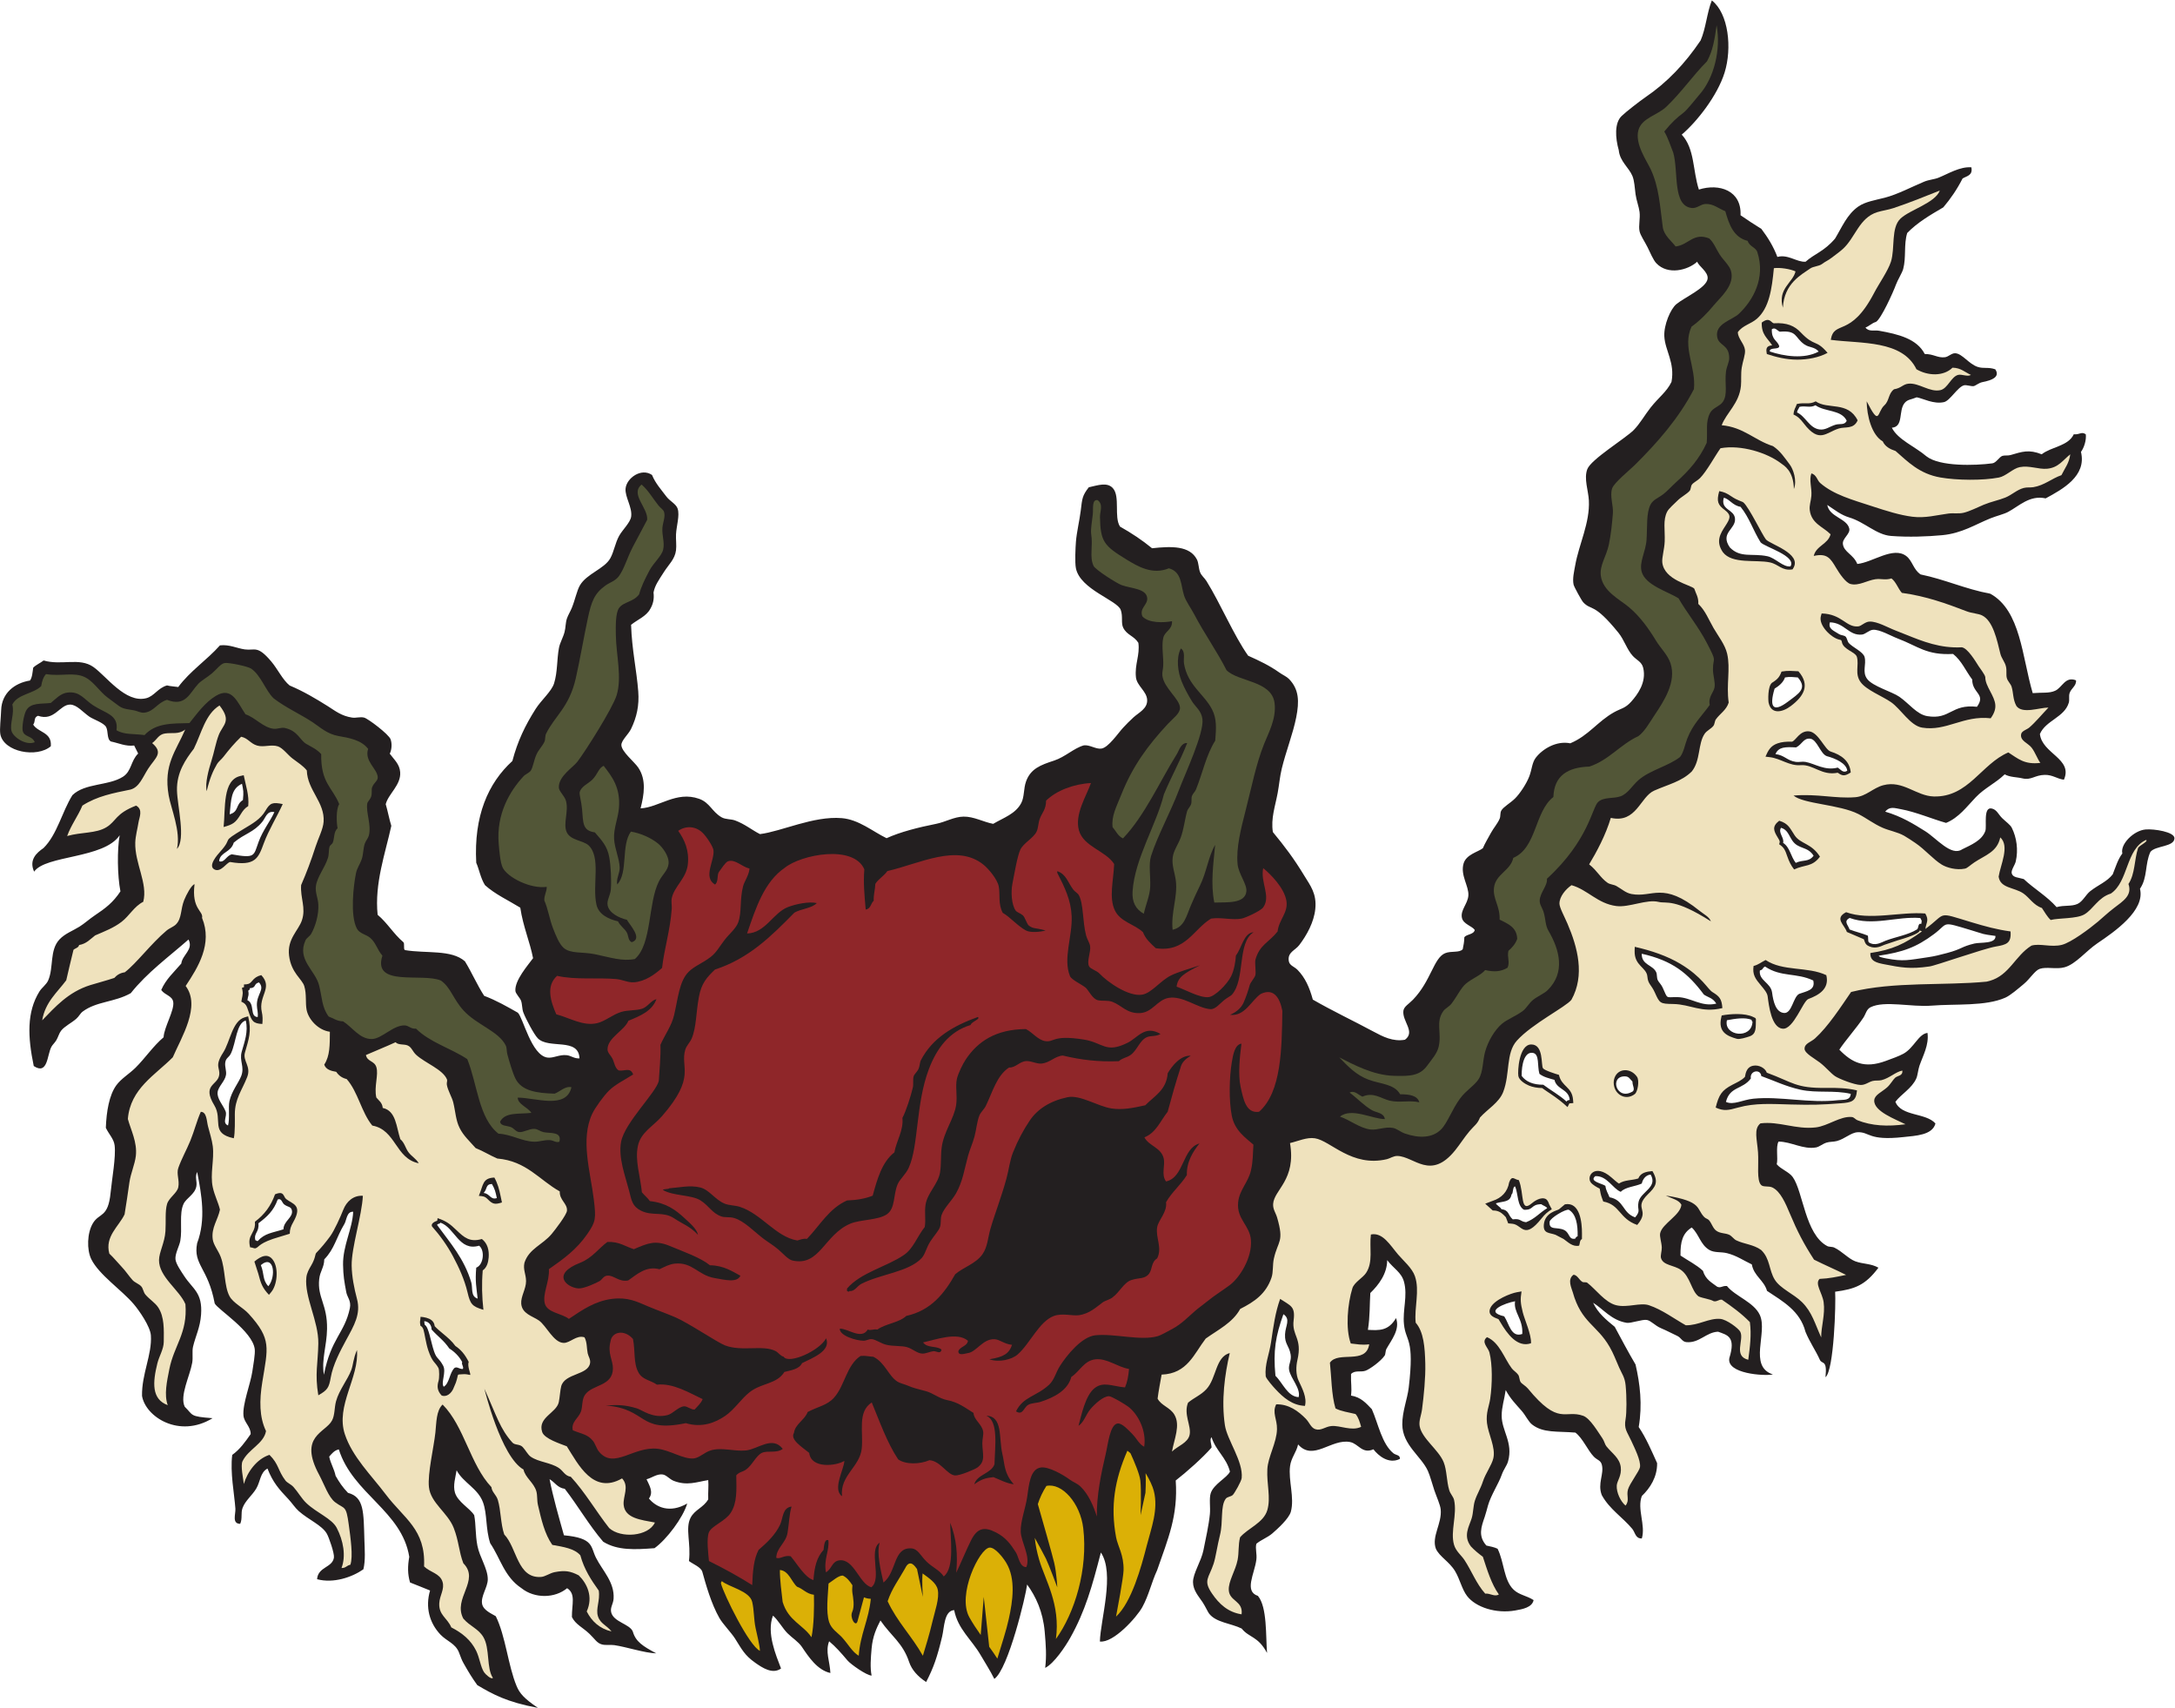 <?xml version="1.0" encoding="UTF-8" standalone="no"?>
<svg
   xmlns:dc="http://purl.org/dc/elements/1.1/"
   xmlns:cc="http://creativecommons.org/ns#"
   xmlns:rdf="http://www.w3.org/1999/02/22-rdf-syntax-ns#"
   xmlns:svg="http://www.w3.org/2000/svg"
   xmlns="http://www.w3.org/2000/svg"
   viewBox="0 0 868.253 681.693"
   height="681.693"
   width="868.253"
   xml:space="preserve"
   id="svg2"
   version="1.1"><defs
     id="defs6" /><g
     transform="matrix(1.333,0,0,-1.333,0,681.693)"
     id="g10"><g
       transform="scale(0.1)"
       id="g12"><path
         id="path14"
         style="fill:#231f20;fill-opacity:1;fill-rule:evenodd;stroke:none"
         d="m 89.797,3076.29 c 6.859,9.14 7.523,24.5 9.637,38.39 8.808,8.78 21.281,13.91 31.211,21.58 53.152,-15.69 107.039,9.79 148.789,-19.31 38.539,-26.87 96.187,-109.34 158.336,-93.71 23.968,6.03 35.023,30.69 62.421,38.35 9.981,-2.82 22.598,-3.01 33.598,-4.82 35.328,47.88 85.742,80.66 124.887,124.71 27.687,3.39 51.308,-8.9 74.39,-12.05 30.59,-4.19 37.301,13.46 79.18,-36.05 19.77,-23.39 34,-54.94 55.149,-72.05 40.98,-17.19 77.347,-38.74 115.156,-62.49 20.299,-12.74 39.779,-28.9 71.969,-33.64 11.71,-1.72 24.27,3.03 36,-0.02 11.89,-3.11 73.75,-49.9 79.15,-64.86 4.9,-13.51 3.41,-31.44 -2.42,-43.19 13.61,-18.4 29.36,-31.13 31.16,-55.23 2.89,-38.76 -35.31,-64.79 -43.27,-95.97 6.27,-20.92 10.25,-44.13 16.76,-64.81 -17.94,-82.37 -50.63,-172.02 -41,-266.37 28.85,-23.97 48.03,-57.56 76.74,-81.66 5.23,-4.38 -0.44,-19.63 4.79,-24.01 63.02,-10.82 139.61,2.33 179.98,-33.73 20.4,-33.18 36.47,-70.7 57.52,-103.24 36.64,-13.77 68.55,-32.27 100.77,-50.47 15.86,-14.41 40.2,-127.73 88.7,-134.45 17.58,-2.44 35.83,9.67 57.61,7.15 14.23,-1.63 21.53,-10.26 38.39,-9.63 -2.24,63.53 -91.58,26.77 -124.76,60.09 -11.45,11.51 -36.04,58.48 -43.14,76.84 -4.51,11.64 -3.21,25.53 -7.18,36 -3.13,8.28 -16.05,21.01 -16.78,28.81 -2.97,31.91 38.47,78.3 52.87,98.35 -9.48,48.89 -29.93,94.77 -38.29,151.24 -35.6,22.01 -75.25,39.98 -105.55,67.28 -13.14,20.12 -17.91,48.65 -26.36,67.21 -7.51,140.25 35.47,238.35 108.22,304.73 15.66,59.39 37.9,105.85 69.71,155.95 16.87,26.57 47.79,52.49 55.25,76.75 10.65,34.66 7.95,70.31 14.48,105.6 2.98,16.08 12.2,30.51 16.83,47.99 3.69,13.93 2.62,27.59 7.23,40.79 3.77,10.79 9.93,20.2 14.43,31.19 9.73,23.77 15.16,51.66 24.05,67.18 20.18,35.32 73.42,49.61 91.26,81.54 10.98,19.68 14.67,45.95 26.44,67.18 9.91,17.88 33.56,39.83 36.03,57.57 3.93,28.05 -19.05,59.06 -16.73,84.02 2.9,31.28 46.92,62.97 79.23,40.74 9.98,-24.88 27.68,-44.15 43.15,-64.83 10,-13.35 29.02,-22.02 33.58,-36.02 6.68,-20.54 -3.53,-51.39 -4.86,-76.8 -0.8,-15.4 1.89,-33.2 -0.03,-48 -3.5,-26.95 -21.79,-42.36 -36.04,-64.77 -15.34,-24.12 -27.26,-40.06 -31.32,-61.5 2.29,-18.81 -1.03,-34.37 -9.57,-48.88 -12.28,-22.91 -38.25,-32.14 -57.63,-47.95 2.42,-74.63 16.4,-134.44 21.46,-199.22 3.32,-42.48 -4.65,-77.72 -21.68,-112.78 -7.79,-16.05 -29.08,-34.06 -28.84,-47.98 0.35,-19.73 38.92,-50.41 50.35,-67.23 25.08,-36.88 17.69,-81.17 7.13,-122.41 54.89,2.65 106.9,52.8 175.21,28.67 32.2,-11.36 38.33,-38.49 67.16,-55.25 12.18,-7.08 28.12,-4.95 40.79,-9.63 28.8,-10.61 50.63,-28.84 74.38,-40.85 64.77,8.01 159.83,54.76 244.83,47.83 51.36,-4.18 92.35,-39.82 134.35,-60.1 40.69,18.65 95.23,32.43 148.83,43.09 27.75,5.53 53.11,21.05 81.62,21.55 30.73,0.54 59.85,-16.27 88.79,-21.67 32.12,18.84 66.98,29.86 84.04,62.35 9.74,18.55 6.58,43.12 14.45,64.79 13.81,38 43.21,49 84.05,62.33 32.71,10.69 59.54,37.43 88.82,45.55 17.43,2.45 36.33,-12.11 52.8,-9.64 21.23,3.18 50.5,47.08 64.83,62.36 9.6,10.21 19.93,20.97 31.23,31.16 16.44,14.86 42.43,26.22 40.84,52.78 -1.55,25.69 -30.86,41.78 -33.56,67.22 -4.14,39.12 12.42,65.78 7.28,103.2 -13.44,21.42 -34.49,22.72 -45.57,45.64 -6.76,14 -0.22,33.33 -7.16,52.79 -10.45,29.34 -121.44,60.98 -134.31,124.9 -3.48,17.29 -1.27,62.17 0.06,79.2 2.22,28.52 10.85,64.2 14.47,93.59 4.36,35.46 4.17,44.06 24.04,69.59 26.99,5.96 54.96,16.2 72,-2.46 22.7,-24.86 2.81,-86.42 21.51,-115.22 34.32,-19.28 66.49,-40.72 95.96,-64.86 58.03,6.27 112.86,7.98 134.37,-33.69 5.43,-10.52 4.73,-26.32 9.57,-38.41 4.12,-10.25 12.96,-16.39 19.18,-26.41 42.27,-68.09 81.88,-162.95 124.65,-223.3 34.65,-15.54 63.71,-29.3 93.58,-50.46 9.73,-6.9 21.89,-12.11 28.78,-19.22 30.17,-31.17 31.07,-66.93 21.51,-115.22 -9.74,-49.15 -30.78,-101.74 -43.3,-153.56 -5.67,-23.44 -7.68,-48.4 -12.06,-72 -7.67,-41.27 -20.86,-76.64 -14.48,-117.58 35.15,-42.59 62.43,-78.52 93.5,-129.68 18.87,-31.03 38.3,-54.41 33.54,-100.82 -4.06,-39.51 -25.5,-78.38 -48.08,-107.97 -12.41,-16.25 -35.71,-21.28 -31.24,-47.96 2.29,-13.6 16.38,-16.16 26.38,-26.43 22.45,-23.09 35.52,-52.01 45.54,-88.83 58.96,-34.02 119.72,-62.52 182.33,-96.13 26.95,-14.47 57.54,-30.49 93.58,-24.06 32.24,23.65 -8.47,55.04 -4.73,86.4 1.55,13.05 16.04,20.33 28.82,33.58 54.24,56.25 61.74,124.88 96.1,139.12 18.27,7.58 43.01,0.53 52.81,11.97 2.27,11.33 4.7,22.5 4.82,36 7.84,9.76 27.81,7.38 31.23,21.58 -7.66,11.83 -34.12,17.21 -38.38,36.01 -5.33,23.52 17.37,41.9 19.24,67.19 2.06,27.97 -24.74,60.82 -14.33,96.02 8.05,27.22 43.85,34.66 57.63,45.56 6.88,15.96 15.68,30.04 24.03,45.58 7.97,14.83 20.58,28.67 26.44,43.19 3.25,8.06 0.64,16.32 4.81,23.98 5.87,10.77 26.97,22.41 40.83,35.98 14.47,14.17 34.67,44.28 43.25,67.17 7.78,20.8 7.95,40.47 19.24,55.18 20.05,26.15 61.64,51.56 103.22,43.13 55.13,22.99 81.88,65.78 132.07,93.51 20.1,11.09 32.36,10.96 50.42,31.16 19.21,21.46 45.99,57.73 36.07,100.78 -4.31,18.73 -19.49,23.34 -31.16,36.02 -17.93,19.45 -25.63,48 -43.16,69.63 -74.76,92.18 -80.4,64.45 -105.54,91.27 -4.63,4.95 -27.37,46.16 -28.76,52.83 -3.77,18.07 1.6,39.21 4.85,57.59 11.09,63.07 44.35,127.21 40.93,194.37 -1.52,29.89 -15.39,65.01 -4.73,93.6 11.03,29.61 114.37,92.2 139.28,117.5 18.31,18.6 33.02,45.09 50.45,67.17 24.04,30.45 47.96,46.81 62.46,76.75 10.82,58.44 -19.36,93.22 -21.51,136.82 -1.67,33.8 18.62,81.64 36.08,95.98 25.7,21.11 91.07,49.21 93.64,76.73 1.89,20.31 -27.03,36.99 -31.16,50.42 -27.96,-25.61 -87.9,-41.06 -122.41,-4.71 -9.68,10.21 -18.2,31.76 -26.36,48.02 -9.16,18.25 -21.31,35.29 -23.97,48.01 -3.47,16.63 2.54,38.18 0.05,57.6 -2.06,15.99 -9.37,34.22 -11.97,52.81 -2.75,19.72 -3.21,40.27 -9.55,55.21 -10.91,25.62 -37.44,43.21 -40.75,76.83 -10.47,37.03 -13.05,81.13 8.07,101.98 12.88,12.7 56.4,46.26 71.24,56.37 66.29,45.12 118.94,101.05 165.73,170.27 15.75,35.45 18.97,83.47 33.68,119.98 50.32,-39.48 60.93,-143.16 38.24,-216.03 -21.55,-69.25 -82.8,-147.13 -128.4,-185.82 39.32,-42.46 32.55,-106.8 51.35,-164.53 60.97,19.22 128.15,-2.79 124.75,-76.88 20.36,-14.04 41.05,-27.77 62.37,-40.84 18.94,-25.06 35.95,-52.04 47.94,-84.04 31.86,8.85 58.93,-16.44 84.5,-14.3 27.28,24.34 55.37,30.52 88.34,69.38 21.03,34.78 35.68,72.16 69.67,95.95 20.59,14.4 50.8,19.04 79.22,26.35 37.89,9.73 81.8,33.01 117.63,47.91 14.93,6.21 30.76,6.92 43.21,11.97 30.05,12.18 63.8,33.59 98.41,31.13 4.88,-24.89 -14.14,-25.87 -26.41,-33.58 -16.16,-31.86 -35.63,-60.4 -57.66,-86.36 -38.87,-22.72 -77.78,-45.4 -108.06,-76.73 -10.74,-34.4 -2.6,-72.88 -12.08,-107.99 -3.02,-11.21 -16.76,-33.11 -21.62,-46.59 -8.24,-22.82 -45.01,-103.95 -60.08,-111.75 -12.35,-3.65 -19.63,-12.37 -31.23,-16.77 9.68,-13.47 26.66,-7.11 40.8,-9.64 58.08,-10.34 113.4,-24.21 136.75,-69.69 26.02,0.43 38.07,-12.1 59.99,-9.65 11.5,1.29 19.83,12.45 31.21,11.98 20.95,-0.84 40.84,-32.26 67.17,-40.85 18.41,-6 31.39,0.23 52.81,-7.23 15.26,-22.73 -9.63,-32.78 -38.43,-38.38 -11.15,-2.15 -20.73,-11.14 -26.41,-11.98 -7.55,-1.11 -21.54,4.23 -28.8,2.43 -18.84,-4.69 -42.06,-46.41 -60.04,-50.36 -31.25,-6.87 -62.46,11.02 -81.59,14.45 -17.51,-7.34 -26.86,-6.03 -36.02,-16.77 -19.57,-22.98 -2.24,-71.39 -38.44,-74.37 18.09,-35.96 69.23,-56.12 103.71,-85.66 39.68,-31.06 145.71,-27.77 197.29,-20.93 11.56,1.53 20.75,19.29 30.13,22.35 6.65,2.16 16.22,0.13 24.01,2.38 34.85,10.11 55.18,17.72 93.6,2.34 29.18,22.82 79.66,24.3 96.04,59.94 17.89,-1.81 22.87,9.01 36,-0.03 2.18,-17.07 -4.99,-39.95 -14.43,-52.79 17.67,-72.33 -55.44,-111.91 -105.71,-139.12 -48.12,10.57 -79.72,-23.29 -112.83,-40.73 -12.81,-6.75 -33.96,-11.6 -52.8,-19.16 -44.7,-17.93 -84.78,-44.67 -144.05,-50.3 -44.3,-4.2 -101.07,-6.37 -153.6,-2.29 -43.81,3.41 -78.77,41.55 -124.76,55.28 -24.98,7.48 -43,22.29 -66.01,37.57 6.25,-36.61 59.44,-40.09 66,-71.16 3.3,-15.69 -21.03,-28.77 -19.24,-45.59 2.65,-24.77 31.86,-31.36 43.15,-60.03 46.08,4.62 107.13,53.39 146.43,23.9 19.01,-14.28 20.92,-40.26 43.16,-55.23 73.66,-15.18 133.85,-43.82 208.76,-57.76 91.19,-50.43 94.77,-188.36 126.99,-297.68 29.17,2.45 49.04,-1.04 67.2,7.14 21.4,9.66 30.19,44.12 62.42,31.17 1.88,-16.35 -14.55,-23.76 -19.23,-38.39 -2.95,-9.21 0.39,-19.34 -2.42,-28.8 -12.96,-43.64 -69.04,-52.85 -86.46,-93.54 6.65,-59.22 99.85,-73.96 71.9,-136.85 -21.13,2.72 -33.56,14.93 -57.6,14.45 -30.06,-0.61 -40.2,-16.87 -66.91,-10.36 -16.63,4.04 -36.94,3.02 -52.81,11.98 -28.48,-27.41 -59.38,-40.18 -86.72,-68.68 -26.62,-27.75 -50.62,-61.17 -88.85,-76.73 -40.29,11.34 -90.79,32.85 -134.38,40.89 -20.92,3.85 -34.48,9.16 -48,-7.16 49.11,-14.4 84.85,-36.67 119.77,-58.48 33.83,-21.14 78.16,-76.33 110.55,-54.49 27.62,13.78 59.21,26.38 69.64,55.15 4.96,13.66 -7.24,73.12 19.25,67.19 15.18,-3.41 19.57,-17.37 31.18,-28.83 10.61,-10.46 24.1,-19.48 28.78,-28.82 14.77,-29.5 19.77,-66.54 11.92,-100.8 -2.61,-11.38 -14.82,-26.4 -12.02,-35.99 3.73,-12.76 19.95,-11.88 35.99,-16.84 31.3,-29.49 69.98,-51.62 98.34,-84.06 23.02,6.68 44.14,1.33 62.4,9.55 16.09,7.26 24.68,27.6 38.44,38.38 23.66,18.55 51.01,28.87 67.23,50.35 8.65,21.76 15.55,45.25 28.84,62.38 -7.04,27.47 33.68,68.85 69.65,71.95 25.29,2.19 87.02,-7.3 86.38,-26.46 -0.85,-26.31 -57.19,-21.6 -72.02,-40.75 -16.84,-35.85 -7.96,-76.52 -31.28,-110.38 16.45,-64.9 -76.82,-129.01 -127.32,-163.11 -34.56,-23.34 -64.79,-62.58 -98.45,-71.93 -24.72,-6.88 -53.86,2.28 -74.4,-4.75 -14.78,-5.06 -29.02,-29.8 -48.03,-45.56 -17.31,-14.34 -39.5,-33.77 -55.23,-40.77 -59.36,-26.34 -149.73,-18.08 -220.82,-23.84 -60.37,-4.89 -140.7,15.97 -182.4,-4.67 -12.57,-6.21 -14.09,-19.73 -21.62,-31.19 -19.35,-29.4 -55.16,-69.92 -72.08,-95.94 37.9,-39 74.86,-57.44 139.18,-33.71 17.5,6.48 39.19,14.02 52.82,21.58 31.9,17.64 44.85,58.99 72.04,62.34 4.93,-36.23 -13.78,-68.41 -24.07,-98.37 -4.26,-12.45 -5.04,-28.15 -9.63,-38.4 -13.14,-29.42 -45.73,-47.05 -62.44,-69.55 17.37,-44.2 91.06,-32.19 119.94,-64.89 -9,-35.17 -59.36,-36.7 -96.02,-40.74 -105.66,-11.66 -100.47,15.86 -136.8,14.49 -19.82,-0.74 -38.13,-19.74 -62.42,-26.34 -9.74,-2.66 -21.89,-1.72 -31.19,-4.79 -12.28,-4.02 -20.97,-12.52 -31.21,-14.37 -38.36,-6.94 -74.66,17.44 -112.24,17.48 -8.9,-16.16 -0.8,-49.98 -5.41,-67.8 12.1,-14.8 36.95,-22.89 47.99,-38.43 31.15,-43.85 37.07,-171.33 103.05,-206.47 6.09,-3.26 14.74,-1.5 21.59,-4.82 23.22,-11.23 42.48,-33.42 62.37,-40.84 23.42,-8.75 47.08,-6.29 69.59,-19.26 -39.6,-52.75 -70.36,-63.91 -129.65,-71.9 2.42,-32.92 -3.26,-235.03 -28.91,-256.07 5.7,54.36 -10.4,37.68 -16.83,52.09 -12.5,28.03 -30.21,52.52 -43.14,84.04 -16.3,62.87 -67.64,90.75 -115.12,122.48 -9.29,32.29 -39.1,44.11 -45.54,79.24 -23.45,10.92 -45.52,26.51 -74.38,33.65 -18.34,4.54 -37.44,0.63 -52.78,9.63 -26.98,15.84 -30.44,46.45 -52.76,67.25 -27.22,-16.97 -34.34,-42.31 -33.66,-83.98 22.47,-15.14 47.69,-27.54 67.17,-45.65 7.81,-26.43 26.43,-35.29 43.16,-48.03 11.52,-4.25 14.38,3.73 28.8,2.37 23.93,-30.24 80.59,-48.07 98.35,-86.47 24.62,-53.26 -35.25,-153.85 39.28,-178.338 -27.25,-5.176 -139.32,2.308 -130.58,48.808 20.39,65.25 -6.16,69 -33.55,79.22 -35.53,-1.23 -55.87,-34.45 -94.56,-31.25 -13.66,1.13 -15.59,13.12 -28.31,18.94 -13.53,6.18 -30.21,15.28 -48.15,22.82 -18.22,7.63 -29.44,22.26 -42.26,24.68 -13.19,2.5 -48.09,-10.54 -60.3,-8.59 -46.02,7.38 -71.28,42.19 -100.76,60.08 14.53,-31.08 39.65,-51.54 64.76,-72.05 20.48,-37.89 40.61,-76.17 62.32,-112.85 13.35,-58.05 20.99,-120.023 9.46,-187.211 22.03,-32.363 38.16,-70.605 55.12,-108.027 0.68,-41.328 -21.01,-75.039 -45.67,-98.379 -15.07,-38.652 11.94,-87.656 -0.08,-127.187 -19.3,-0.996 -19.66,17.773 -28.78,28.808 -28.54,34.512 -67.86,58.34 -91.14,100.879 -13.57,34.746 7.57,63.223 0.07,91.192 -3.67,13.671 -13.39,13.164 -23.98,24.023 -18.2,18.633 -33.13,55.391 -55.15,72.031 -54.64,4.512 -96.34,-1.738 -129.58,24.082 -11.34,8.809 -19.2,27.11 -31.17,40.84 -18.87,21.66 -33.46,35.742 -47.96,62.422 -4.37,-29.805 -12.03,-50.488 -12.05,-76.797 -0.04,-45.449 34.96,-80.137 19.1,-136.797 -3.7,-13.222 -13.18,-23.32 -19.23,-40.781 -8.58,-24.785 -32.18,-60.781 -40.86,-91.191 -3.3,-11.465 -5.91,-22.774 -9.62,-33.575 -10.54,-30.586 -20.79,-57.636 4.72,-86.406 11.77,-2.656 23.99,-4.844 33.61,-9.629 20.04,-40.117 18.08,-93.789 47.91,-122.441 16.87,-16.192 38.86,-17.617 59.97,-31.25 -4.37,-22.149 -32.98,-27.227 -55.21,-31.153 -57.13,-10.078 -117.92,9.473 -143.98,43.301 -15.42,20.039 -21.63,50.606 -35.94,74.434 -17.34,28.847 -46.76,43.222 -57.56,67.246 -13.5,36.426 18.66,75.469 14.48,117.578 -1.41,14.316 -12.27,37.285 -19.16,57.617 -6.42,19.004 -12.26,42.246 -19.14,57.617 -19.83,44.161 -76.27,77.637 -76.7,139.258 -0.28,38.653 15.21,76.114 19.27,110.371 17.78,150.235 -8.71,135.525 -14.27,189.605 -4.44,43.19 11.64,84.99 0.09,127.21 -7.86,28.75 -31.08,39.4 -50.35,64.85 -0.02,-40.86 -25.77,-74.48 -50.48,-98.36 -2.32,-34.09 -0.66,-69.36 -7.27,-110.41 33.67,-1.7 61.27,-3.75 84.26,35.31 12.58,-34.57 -13.9,-65.47 -29.11,-92.95 -2.42,-4.38 -2.4,-15.66 -4.8,-19.2 -12.06,-17.68 -45.23,-41.23 -57.64,-45.57 -14.21,-4.94 -30.9,2.31 -43.2,-9.547 -0.92,-30.703 2.93,-39.238 -0.05,-64.805 29.76,-4.668 45.57,-23.242 62.37,-40.84 19.22,-43.398 29.96,-104.023 64.71,-132.05 7.1,-5.723 20.8,-4.708 19.18,-16.817 -33.63,-16.621 -64.94,10.156 -79.18,28.848 -33.64,-15 -44.66,16.64 -69.58,21.66 -56.29,11.348 -110.49,-58.809 -156,-7.09 -4.97,-23.418 -20.78,-39.785 -24.05,-64.785 -5.6,-42.774 13.9,-94.902 2.31,-136.797 -5.63,-20.332 -38.98,-50.625 -55.26,-64.766 -14.6,-12.675 -33.52,-18.925 -48.02,-31.171 -3.77,-15.274 2.37,-29.883 -0.02,-47.989 -5.6,-42.343 -37.23,-94.297 4.71,-108.008 28.22,-33.437 23.16,-120.761 27.38,-170.898 -27.4,50.996 -53.73,45.195 -76.1,73.145 -31.68,15.703 -77.09,17.793 -97.72,45.058 -3.98,5.274 -10.66,20.664 -19.17,33.613 -11.4,17.325 -28.47,35.157 -28.75,60.02 -0.31,26.445 24.51,62.187 31.26,95.977 7.06,35.292 16.04,75.058 19.27,107.988 1.99,20.215 -2.63,46.211 2.46,62.402 8.56,27.305 49.12,46.426 57.64,64.766 -10.59,42.187 -42.67,62.91 -55.13,103.222 -6.8,-7.714 0.51,-21.757 -0.01,-31.191 -25.96,-30.039 -75.73,-74.102 -107.29,-98.535 7.32,-106.055 -22.98,-174.141 -55.64,-268.633 -17.01,-36.582 -24.69,-74.863 -44.5,-110.762 -16.52,-29.961 -86.08,-107.851 -126.95,-102.812 1.77,66.172 45.36,203.555 2.95,266.582 -25.92,-100.567 -46.68,-175.449 -91.97,-255.938 -14.39,-25.586 -48.16,-76.386 -74.8,-89.609 4.43,36.445 2.2,66.484 -1.39,108.066 -5.25,60.469 -26.54,105.547 -52.71,141.621 -3.65,-32.714 -56.17,-253.183 -98.2,-282.675 -11.8,23.965 -29.03,50.722 -41.15,71.582 -27.07,46.562 -68.12,77.539 -79.1,134.453 -30.37,-1.953 -29.43,-51.504 -36.06,-79.16 -15.14,-63.184 -25.73,-93.242 -47.94,-136.192 -25.19,16.719 -43.04,36.407 -50.91,60 -19.21,57.539 -53.72,77.364 -85.91,124.317 -11.81,-22.793 -23.27,-47.403 -26.47,-83.985 -2.41,-27.578 -4.86,-58.398 0.05,-80.996 -15.32,0.274 -62.72,34.004 -72.07,45.039 -20.07,23.711 -35.06,40.821 -55.16,57.637 -12.06,-31.152 2.13,-59.375 3.79,-94.961 -38.96,8.457 -65.32,48.242 -85.4,78.223 -10.29,15.371 -29.28,26.933 -43.17,40.84 -14.32,14.336 -29.01,40.644 -43.43,52.753 -19.86,-52.148 9.15,-118.652 24.15,-158.339 -25.68,-18.555 -56.9,2.929 -76.79,16.855 -32.46,22.715 -40.33,40.254 -61.29,73.262 -11.02,17.344 -36.61,43.555 -46.61,61.211 -24.37,42.969 -40.2,99.219 -50.98,137.988 -3.99,14.356 -27.87,23.086 -40.1,32.481 6.63,53.203 -11.69,97.402 4.89,129.589 12.61,24.473 39,30.547 52.84,55.157 -0.72,23.007 1.53,39.355 0.04,57.617 -35.22,-5.742 -63.19,-17.735 -103.2,-2.344 -12.45,4.785 -22.2,17.871 -33.58,19.238 -17.6,2.09 -32.44,-10.664 -48.01,-14.375 7.64,-17.187 22.03,-38.125 7.15,-57.597 21.13,-26.094 62.31,-45.41 114.71,-15 -12.38,-42.227 -61.54,-107.774 -98.01,-133.809 -58.04,-4.336 -110.31,-7.422 -153.58,19.297 -42.16,49.062 -75.31,107.07 -115.09,158.477 -21.95,2.871 -29.79,19.824 -45.58,28.847 10.42,-53.574 27.49,-112.597 43.08,-168.047 90.37,-8.34 79.32,-34.336 95.95,-67.265 19.75,-39.121 55.84,-72.813 52.71,-122.422 -1,-15.918 -10.64,-26.133 -7.22,-40.801 6.8,-29.219 55.84,-35.078 64.75,-57.656 8.74,-30.547 29.98,-43.828 70.25,-65.391 -35.66,1.231 -88.34,19.121 -125.48,24.629 -12.89,1.914 -26.45,-1.269 -38.39,2.441 -14.38,4.454 -19.81,15.704 -35.98,31.211 -20.38,19.571 -41.86,28.164 -52.77,50.45 -0.43,38.457 12.28,69.531 -14.34,86.406 -36.52,-30.469 -97.36,-31.621 -136.79,0.098 -51.31,33.984 -62.79,89.199 -93.51,134.472 -14.22,43.789 -8.6,86.895 -21.51,122.403 -15.29,42.07 -59.51,58.984 -79.14,96.074 -3,-19.981 -11.59,-45.391 -4.84,-67.207 8.65,-27.989 44.61,-46.387 57.55,-67.246 5.48,-28.809 3.02,-57.071 9.54,-91.211 6.6,-34.649 31.15,-68.34 31.12,-100.821 -0.01,-23.847 -21.92,-50.976 -16.85,-74.375 4.04,-18.632 28.61,-28.613 40.77,-36.035 29.28,-58.789 36.92,-148.144 62.25,-208.847 9.37,-22.422 21.93,-36.934 63.91,-65.644 -93.33,17.305 -135.77,41.055 -181.5,68.125 -15.15,20.898 -26.2,39.082 -40.75,64.844 -6.84,12.09 -7.26,15.84 -14.38,33.613 -10.63,26.504 -36.44,33.125 -55.16,52.832 -33.22,34.941 -45.8,82.676 -31.11,132.012 -20.1,7.91 -39.73,16.289 -59.98,24.043 -7.5,25.371 -7.33,48.535 -2.35,76.816 -22.28,137.695 -168.92,188.242 -210.97,321.738 -13.69,-3.105 -20.875,-12.714 -28.816,-21.582 4.32,-21.25 14.866,-36.308 19.156,-57.617 10.7,-18.769 20.98,-34.179 37.1,-50.937 48.97,-12.969 46.58,-57.871 49.22,-142.91 0.75,-24.375 3.56,-60.098 -3.12,-86.094 -34.12,-23.867 -89.868,-42.813 -138.618,-29.61 2.703,37.579 45.899,33.985 50.446,64.766 1.812,12.266 -14.903,60.742 -21.547,72.012 -14.852,25.176 -55.067,41.543 -83.953,67.265 -10.903,9.707 -20.297,24.493 -31.176,36.016 -27.227,28.848 -46.199,49.57 -62.332,91.25 -22.008,-11.582 -21.121,-38.984 -33.641,-59.98 -12.098,-20.274 -32.723,-35.957 -40.844,-57.579 -6.09,-16.191 0.071,-31.953 -7.234,-47.988 -25.555,0.371 -13.195,29.375 -14.367,45.606 -3.278,45.449 -16.055,108.007 -9.489,160.82 22.887,16.289 39.125,39.277 55.25,62.363 0.254,22.305 -19.57,34.59 -21.566,55.215 -3.324,34.316 20.957,94.883 26.492,131.971 2.684,17.97 9.035,52.91 7.246,67.19 -6.804,54.45 -111.074,118.81 -119.902,136.89 -19.805,106.96 -65.059,115.34 -52.664,180.04 26.992,71.96 13.383,145.41 0.144,213.6 -7.589,-16.35 0.442,-28.05 -2.425,-43.21 -4.59,-24.2 -29.903,-34.37 -38.442,-52.77 -13.515,-29.12 -3.082,-74.34 -9.679,-110.39 -2.782,-15.23 -16.141,-38.93 -14.434,-55.18 1.457,-13.9 16.66,-35.66 26.363,-50.43 25.668,-39.1 55.114,-48.96 50.317,-115.23 -2.817,-38.91 -16.453,-63.83 -24.071,-95.98 -3.343,-14.14 0.321,-32.24 -2.433,-48 -6.946,-39.77 -38.223,-99.185 -22.375,-131.88 26.293,-25.488 13.051,-29.101 83.351,-34.277 -100.472,-61.524 -201.273,4.629 -211.289,66.875 -1.222,65.703 30.41,123.872 26.516,181.052 -1.816,26.64 -34.785,74.12 -51.274,93.56 -36.222,42.63 -104.031,87.81 -127.113,134.49 -14.07,28.46 -12.687,78.91 4.887,107.99 19.262,31.87 45.461,15.29 52.859,91.17 4.02,41.19 16.235,107.17 12.102,141.58 -2.36,19.67 -16.961,33.09 -26.363,52.81 1.808,48.99 10.011,97.78 31.293,127.19 14.492,20.04 38.753,34.14 57.636,52.76 28.121,27.75 53.598,65.72 84.063,91.13 1.207,29.96 32.722,80.27 28.871,105.58 -2.891,19.03 -24.727,20.14 -35.973,36.04 13.914,32.48 38.778,54.02 60.063,79.16 3.429,26.72 37.113,41.46 21.644,71.97 -59.152,-52.03 -123.691,-98.67 -172.91,-160.66 -48.641,-27.52 -102.523,-24.12 -144.039,-55.1 -7.223,-5.39 -11.02,-14.43 -19.215,-21.6 -14.847,-12.97 -34.715,-22.11 -45.625,-35.96 -5.687,-7.21 -8.777,-19.59 -14.422,-28.79 -4.472,-7.3 -11.113,-13.02 -14.414,-19.2 -13.238,-24.68 -10.383,-85.45 -52.844,-57.55 -18.187,87.61 -21.335,161.32 16.965,223.18 7.399,11.95 20.75,20.39 26.418,33.59 16.707,38.91 3.403,90.04 33.688,122.37 16.492,17.61 39.679,25.66 60.031,38.36 14.637,9.16 29.832,22.98 45.621,33.57 32.742,21.95 54.61,38.44 76.848,71.95 -9.258,46.88 -10.031,126.25 -2.274,167.99 -47.363,-70.66 -221.863,-59.01 -256.179,-108.96 -16.184,35.54 7.382,56.41 28.152,70.72 41.012,40.6 55.102,108.14 86.508,158.34 37.562,36.59 108.055,27.56 151.238,55.09 26.313,16.78 23.102,47.51 45.652,69.58 -3.976,8.02 -8.007,15.98 -11.984,24 -25.215,-3.22 -45.887,7.15 -69.59,12.05 -12.594,6.67 -7.64,30.54 -14.375,43.22 -6.781,12.77 -38.301,22.8 -50.375,31.22 -19.754,13.78 -37.441,36.02 -57.578,36.05 -31.168,0.05 -46.832,-50.73 -96.019,-33.53 -13.891,-4.97 -6.942,-17.51 -14.415,-26.39 14.832,-24.36 56.446,-21.98 52.746,-64.84 -41.618,-35.58 -141.082,-17.52 -151.168,36.11 -2.77,14.68 1.766,49.61 2.449,72 1.555,51 40.094,81.29 86.457,88.74 z M 1487.89,1526.43 c -4.35,20.45 -5.79,26.44 -14.76,42.24 -19.85,-0.94 -12.67,-13.92 -24.77,-26.95 19.12,-1.76 20.06,-21.54 39.53,-15.29 z m -795.788,434.16 c -6.668,-14.52 -15.832,-13.44 -17.653,-29.26 -1.375,-11.94 4.227,-24.67 2.375,-36 -3.164,-19.37 -23.101,-34.53 -25.109,-51.72 -2.367,-20.25 17.234,-39.63 23.961,-57.61 5.629,-15.04 -11.649,-33.89 7.23,-42.13 5.754,21.31 0.274,54.24 4.172,72.44 6.508,30.31 27.067,54.43 35.317,75.64 10.812,27.89 -6.266,45.04 1.468,72.68 7.86,28.1 20.395,60.31 12.071,93.59 -27.942,-7.95 -28.598,-64.45 -43.832,-97.63 z m 93.601,692.89 c -26.89,-33.05 -52.406,-34.6 -85.707,-62.68 -8.215,-29.52 -40.051,-27.91 -43.656,-54.06 0.523,-1.88 2.004,-2.79 4.793,-2.4 11.812,-0.59 17.722,17.18 32.64,21.5 71.676,-12.73 65.243,-4.84 80.813,37.61 12.801,34.93 34.379,60.73 47.144,88.81 -22.621,4.47 -25.73,-16.12 -36.027,-28.78 z m -97.926,22.12 c 28.153,7.84 17.258,29.2 39.7,42.76 2.546,25.86 1.257,28.12 -2.758,48.71 -33.789,-15.12 -32.36,-48.74 -36.942,-91.47 z m 60.348,-520.66 c 0.129,-4.12 -1.848,-6.15 -4.805,-7.19 2.957,-15.29 -0.738,-15.02 -2.422,-28.8 23.387,-10.59 5.836,-49.28 30.836,-50.4 1.645,14.83 -2.132,22.09 -2.441,35.06 -0.832,34.55 25.449,47.39 6.266,68.69 -17.274,-4.31 -6.875,-16.32 -27.434,-17.36 z M 773.895,1451 c 2.789,-27.86 -14.536,-28.23 -9.184,-50.71 3.066,-0.13 3.32,-3.08 7.199,-2.4 21.172,23.63 43.129,24.12 76.977,35.06 0.191,24.98 29.429,35.29 25.312,56.43 -2.445,12.59 -12.351,9.39 -23.453,18.35 -6.609,5.34 -7.57,19.28 -19.187,14.4 -11.934,-33.67 -31.661,-51.54 -57.664,-71.13 z m 7.242,-125.28 c 10.871,-26.74 4.222,-43.92 22.492,-63.26 24.184,29.4 16.898,96.6 -22.492,63.26 z m 250.393,123.56 c -25.01,-41.78 -29.52,-74.55 -60.456,-106.35 -0.383,-24.71 -12.582,-34.96 -15.172,-59.22 -5.886,-55.29 24.696,-75.55 23.508,-149.08 -0.84,-51.88 -17.187,-90.96 -9.375,-137.208 21.082,109.238 62.165,124.318 77.745,199.568 4.48,21.64 -7.96,32.6 -10.73,47.35 -6.04,31.99 -9.12,48.86 -9.69,82.38 -0.97,56.97 27.9,106.8 30.34,158.81 -19.65,1.29 -19.5,-25.08 -26.17,-36.25 z m 240.48,-302.29 c 12.31,-7.05 17.91,-50.21 27.69,-79.1 8.34,-24.65 13.63,-18.05 27.19,-42.91 10.67,-19.55 -7.56,-51.64 1.99,-63.496 17.72,11.016 16.82,41.656 32.37,56.506 8.59,4.72 13.81,-4.24 25.01,-3.13 3.03,8.19 -5.15,12.33 -2.12,20.49 -8.67,16.92 -22.97,30.9 -38.64,40.82 -17.26,25.16 -33.02,34.46 -53.09,56.78 0.06,13.65 -9.09,24.1 -21.92,24.9 -0.13,-3.08 0.86,-6.99 1.52,-10.86 z m 139.34,126.86 c 4.86,-16.33 -2.65,-41.99 19.11,-48.42 -3.66,33.01 -7.96,51.46 -4.25,92.7 22.03,8.06 26.57,52.01 8.52,65.78 -60.44,-17.91 -72.55,54.31 -116.03,69.1 -0.67,-4.94 -8.94,-2.25 -9.61,-7.19 39.7,-54.39 81.11,-100.78 102.26,-171.97 z m 4237.79,970.19 c 51.09,-9.82 65.56,-5.02 125.29,3.71 19.12,2.8 35.17,6.84 56.43,12.52 46.05,12.35 41.27,18.64 81.71,28.36 18.44,4.46 65.22,-1.75 63.28,22.82 -42.04,5.7 -30.24,4.25 -71.13,16.56 -94.29,28.34 -67.81,22.67 -112.74,-10.92 -53.71,-40.16 -93.72,-54.12 -165.5,-64.86 -0.15,-3.58 9.58,-5.69 22.66,-8.19 z M 3819.62,994.258 c 21.79,-20.86 36.16,-62.422 69.46,-63.867 6.82,25.898 -23.54,55.586 -28.44,80.629 -3.28,16.75 7.69,27.93 4.54,46.58 -4.68,27.65 -18.17,31.21 -16.84,60.9 1.13,25.88 17.63,45.19 -4.9,60.21 -23.33,-65.43 -31.08,-109.02 -23.82,-184.452 z m 685.05,178.102 c 15.12,-22.38 20.38,-64.51 54.15,-52.85 2.8,45.65 -27.01,64.51 -21.61,97.97 -28.82,-5.06 -95.85,-30.53 -32.54,-45.12 z m -8.79,321.16 c 24.97,-3.85 18.94,-17.43 34.39,-30.79 24.87,3.27 20.68,-6.19 39.92,-8.55 26.67,10.12 40.38,28.18 63.29,42.07 -3.72,5.88 -12.62,7.56 -17.91,11.88 -32.22,-0.45 -21.34,-18.05 -51.68,-16.63 -20.54,11.49 -17.08,46.92 -26.36,69.63 -8.24,1.06 -5.12,-21.99 -10.88,-23.43 -4.02,-24.79 -24.97,-19.93 -46.76,-26.94 0,-3.98 15.99,-13.24 15.99,-17.24 z m 94.35,467.75 c -24.79,3.83 -33.75,-34.28 -33.26,-68.97 12.92,-17.46 34.25,-26.54 64.78,-26.44 22.8,-17.19 48.86,-31.15 69.56,-50.45 1.59,3.22 5.13,4.47 9.6,4.8 -2.71,33.27 -39.26,30.71 -45.74,60.22 -18.06,5.16 -31.7,8.05 -44.98,17.95 -7.05,23.61 1.01,59.65 -19.96,62.89 z m 50.42,-505.82 c -2.6,-27.4 23.33,-13.97 44.31,-25 16.6,-8.75 12.34,-29.71 32.45,-25.45 1.36,3.46 3.76,5.84 7.22,7.19 0.51,35.7 -4.45,65.92 -26.35,79.22 -9.44,3.1 -56.57,-24.85 -57.63,-35.96 z m 167.08,107.62 c 2.07,-15.51 7.56,-21.27 12.3,-34.12 44.53,-8.31 37.68,-46.59 76.83,-60.26 18.75,22.13 4.66,21.45 10.24,46.58 6.74,30.34 58.6,43.44 36.05,81.57 -14.67,-1.33 -23.57,-13.77 -26.47,-26.86 -20.24,-9.35 -48.47,-9.73 -62.96,-24.82 -24.18,9.41 -40.86,48.67 -76.17,46.99 -19.94,-15.7 20.51,-21.95 30.18,-29.08 z m 57.24,327.87 c -46.51,-0.43 -22.84,-75.51 25.57,-44.46 5.57,8.01 -1.56,15.08 -1.84,28.97 -8.9,8.79 -10.39,15.6 -23.73,15.49 z m 94.79,312.03 c 3.34,-7.21 1.15,-15.7 4.78,-24.01 2.42,-5.52 10.26,-12.61 14.39,-21.62 16.87,-36.68 7.7,-28.59 44.4,-29.14 40.81,-0.6 71.72,-30.37 116.51,-19.43 -10.8,17.58 -23.8,17.95 -37.15,27.01 -48.24,64.55 -94.02,101.6 -186.14,122.35 -0.92,-33.87 32.95,-33.03 43.21,-55.16 z m 283.6,-318.34 c -24.79,-33.61 -62.99,-23.44 -74.68,-70.2 22.94,-10.52 49.6,6.39 82.15,9.61 81.16,8.07 167.4,-14.61 254.08,-4.41 15.78,1.87 35.89,-2.27 37.63,18.91 -49.73,11.73 -101.3,1.6 -150.4,12.38 -44.41,9.74 -80.64,27.77 -117.57,40.88 -2.08,22.54 -35.4,16.23 -31.21,-7.17 z m -47.51,1676.42 c 2.76,-31.99 -45.82,-42.07 -15.57,-86.15 31.85,-32.79 66.24,-16.83 112.5,-26.49 24.11,-5.05 47.52,-33.8 69.26,-30.27 18.7,31.26 -77.23,57.84 -89.5,71.81 -22.73,36.46 -33.58,73.73 -60.06,106.45 -23.76,3.66 -33.74,24.04 -50.18,27.08 -10.54,-37.48 31.08,-33.64 33.55,-62.43 z m 52.43,-1506.03 c -1.86,0.53 -2.78,2.01 -2.39,4.8 -18.47,8.93 -50.29,3.68 -74.27,-0.82 -10.71,-47.55 74.93,-58.49 76.66,-3.98 z m 22.1,153.05 c -4.4,-29.94 32.65,-36.64 36.48,-65.94 3.71,-28.26 11.41,-59.4 35.94,-61.41 23.81,-1.93 27.4,49.07 45.49,57.31 21.59,8.1 49.12,10.68 41.92,39.96 -50.84,24.16 -96,9.18 -144.4,41.8 -9.15,-4.48 -4.5,-9.05 -15.43,-11.72 z m 57.93,1869.77 c 0.56,-12.57 -30.45,-2.2 -28.21,-16.45 42.24,-14.03 102.74,-23.72 146.4,-0.1 -12.62,14.84 -28.49,11.21 -43.18,21.62 -29.43,20.86 -20.14,42.34 -73.25,37.84 -7.34,2.56 -14.14,14.7 -23.98,7.22 -0.98,-32.3 16.25,-32.71 22.22,-50.13 z m 50.12,-1245.3 c 9.17,-1.23 18.88,1.84 28.8,-0.03 28.54,-5.38 57.54,-27.15 96.4,-17 9.37,-6.07 16.02,-17.52 28.38,-9.49 -2.06,22.13 -35.63,36.98 -61.09,43.7 -19.51,6.6 -29.03,50.1 -50.03,52.37 -20.14,2.17 -23.66,-16.84 -42.03,-26.16 -32.91,1.73 -52.38,1.68 -61.89,-20.02 27.79,-3.35 34.48,-19.81 61.46,-23.37 z m -32.81,252.94 c -5.76,-15.86 -17.98,-25.24 -31.23,-33.59 -17.08,-56.99 -3.66,-71.97 40.24,-38.81 31.83,24.06 58.84,38.7 29.39,72.37 -15.13,0.64 -21.56,3 -38.4,0.03 z m -5.76,-495.32 c 20.82,-13.59 22.72,-40.77 37.94,-59.95 21.96,10.49 38.58,1.43 53.43,21.41 -18.3,29.08 -45.7,18.38 -63.96,45.63 -10.98,16.39 -13.98,32.3 -33.64,38.09 -9.49,-15.27 10.75,-30.26 6.23,-45.18 z m 41.71,1288.77 c 25.82,-11.45 36.77,-46.86 67.3,-50.89 18.02,-2.39 28.75,8.19 47.88,14.15 12.94,4.02 27.5,-2.27 33.61,11.97 -16.03,33.55 -64.52,25.77 -93.56,46.33 -17.16,-8.92 -28.77,-0.54 -48,-4.77 -2.01,-6 -6.59,-9.42 -7.23,-16.79 z m 126.2,-663.95 c 4.87,-3.24 14.5,-3.14 19.18,-7.21 4.07,-3.52 5.69,-14.88 9.59,-19.22 11.89,-13.23 43.18,-26.23 47.38,-42.01 5.94,-22.24 -7.94,-44.23 7.56,-65.38 16.36,-22.29 74.39,-38.14 96.72,-53.68 29.29,-20.37 52.14,-52.7 83.45,-57.88 69.24,-11.4 71.08,36.86 148.81,28 27.98,38.77 -14.45,39.88 -14.23,81.63 -19.91,26.5 -31.5,55.99 -57.29,76.59 -79.58,-4.3 -104.27,22.79 -165.08,45.9 -22.01,8.38 -53.86,27.5 -74.39,26.46 -12.08,-0.61 -22.69,-13.31 -33.6,-14.38 -39.73,-3.89 -51.61,35.5 -95.81,36.7 -5.92,-20.14 11.44,-24.71 27.71,-35.52 z m 31.53,-849.71 c -19.44,-9.96 -5,-20.33 -0.42,-34.45 17.18,-6.82 37.4,-11.27 54.37,-18.3 2.63,-5.37 -0.03,-15.37 3.21,-20.16 19,-12.52 36.7,-0.5 50.4,4.77 29.59,11.42 67.24,17.13 93.62,33.55 6.29,3.91 2.46,20.45 13.15,16.66 1.32,9.61 3.11,7.41 -2.92,17.72 -70.29,5.66 -141.93,-25.14 -211.41,0.21 v 0" /><path
         id="path16"
         style="fill:#dbb006;fill-opacity:1;fill-rule:evenodd;stroke:none"
         d="m 2161.49,379.609 c 20.96,-17.91 83.43,-29.082 91.15,-62.461 6,-25.898 4.3,-49.98 10.15,-78.183 2.95,-14.258 12.52,-52.09 13.04,-68.262 -32.29,14.336 -108.01,168.555 -116.74,201.719 -0.68,3.867 2.27,4.121 2.4,7.187 z m 1214.67,390.352 c 2.94,-2.051 6.13,-4.727 9.45,-7.91 11.06,-24.141 27.27,-62.11 29.43,-81.543 3.32,-29.844 0.66,-103.477 0.66,-103.477 l 14.59,66.992 c 0,0 1.98,33.868 0.45,58.829 11.43,-18.965 20.72,-38.243 24.53,-52.95 14.43,-55.683 -7.42,-110.859 -21.21,-164.609 -16.13,-62.852 -45.13,-169.141 -91.85,-212.109 3.94,21.132 21.9,115.605 22.52,138.457 1.24,46.445 -17.27,71.836 -22.35,99.14 -17.43,93.438 -4.2,171.953 33.78,259.18 z M 3133.69,664.512 c 46.62,10.332 101.57,-51.797 110.37,-126.778 14.48,-123.183 -25.45,-253.281 -81.9,-331.64 14.28,104.258 -32.61,177.109 -50.22,237.636 -6.62,22.735 -11.01,44.473 -13.17,65.333 10.73,-19.356 27.57,-50 33.71,-62.696 9.28,-19.238 33.82,-85.566 33.82,-85.566 0,0 -1.98,42.441 -9.28,73.613 -5.77,24.668 -36.45,131.914 -49.01,175.664 6.02,18.945 14.56,37.051 25.68,54.434 z M 3021.22,267.031 c -8.24,-37.519 -20.35,-72.695 -34.45,-119.57 -7.1,11.23 -15.45,23.086 -24.33,35.41 l -16.35,149.395 -9.12,-114.004 c -12.09,17.109 -23.95,34.843 -33.96,52.832 -37.58,67.539 30.35,205.801 60.15,208.75 16.44,1.621 40.8,-29.688 50.36,-45.645 29.18,-48.613 19.19,-114.804 7.7,-167.168 z m -276.51,150.567 c 0.45,-0.469 0.92,-0.918 1.38,-1.387 l 17.59,-83.945 c 0,0 -3.35,48.086 -0.74,70.234 18.83,-13.828 40.99,-28.184 45.31,-48.359 5.64,-26.348 -8.37,-63.711 -15.65,-94.981 -9.01,-38.73 -20.78,-76.562 -28.87,-103.183 -32.07,57.519 -77.14,102.05 -105.49,163.281 13.07,38.945 33.76,64.941 52.27,98.457 11.91,24.863 24.74,13.691 34.2,-0.117 z M 2523.9,396.152 c 13.04,-6.269 21.17,-17.461 28.89,-29.043 -0.66,-6.836 -1.11,-15.82 -0.05,-22.89 1.99,-13.281 7.3,-39.805 -0.65,-57.051 -7.96,-17.246 10.61,-47.09 15.91,-27.852 3.88,14.043 14.11,52.129 19.36,71.661 5.77,-2.559 12.48,-4.161 20.49,-4.473 -6.04,-62.813 -31.69,-105.977 -36.12,-170.391 -18.86,10.391 -32.45,35.86 -50.36,55.254 -11.9,12.871 -31.88,24.727 -38.37,45.625 -9.9,31.856 -3.68,77.031 -1.75,115.293 12.59,8.223 29.61,24.102 42.65,23.867 z m -188.36,16.621 c 26.89,-1.933 35.75,-37.089 51.54,-50.117 18.33,-6.484 28.13,-21.484 50.38,-24.043 0.9,-37.109 0.23,-90.761 -7.29,-127.187 -25.85,38.144 -69.19,48.847 -86.33,105.664 -2.96,26.621 -8.49,65.918 -8.3,95.683 v 0" /><path
         id="path18"
         style="fill:#525637;fill-opacity:1;fill-rule:evenodd;stroke:none"
         d="m 3286.98,3616.41 c 17.79,-12.33 6.9,-34.55 7.17,-50.4 1.26,-74.23 12.37,-86.41 79.1,-127.26 33.71,-20.64 77.9,-47.07 127.19,-26.48 39.19,-10.67 35.38,-50.39 45.54,-81.64 5.87,-18.05 20.76,-37.67 31.16,-57.62 28.63,-54.96 68.46,-111.15 95.88,-165.67 34.6,-35.39 135.3,-31 143.93,-98.5 5.94,-46.5 -18.4,-89.89 -31.29,-122.39 -24.43,-61.63 -36.34,-124.88 -55.34,-199.15 -14.01,-54.78 -28.76,-111.42 -24.11,-160.78 2.79,-29.63 28.52,-59.47 26.34,-81.62 -3.75,-37.89 -59.53,-32.19 -96.03,-33.53 -11.64,57.22 -2.61,116.85 2.53,172.79 -20.7,-35.5 -25.32,-81.17 -45.69,-122.36 -9.06,-18.32 -18.32,-38.67 -26.43,-57.58 -14.2,-33.03 -19.48,-65.98 -55.26,-74.36 -5.54,51.08 15.51,98.6 9.7,146.39 -2.96,24.38 -12.33,44.98 -9.55,69.61 2.39,21.09 16.32,39.09 24.05,59.98 9.64,26.07 12.13,54.54 19.25,79.19 1.97,6.82 9.49,13.38 12.02,21.58 2.29,7.43 -0.11,17.29 2.41,24 2.59,6.9 9.37,12.65 12.01,19.19 20.07,49.6 30.57,103.59 57.72,146.36 2.94,37.14 5,65.23 -9.55,93.61 -23.5,45.86 -72.96,71.8 -83.9,136.86 -2.53,15.03 5.15,36.32 -9.56,45.61 -14.99,-29.19 -8.7,-70.85 2.32,-98.4 7.79,-19.47 20.57,-43.04 31.17,-60.03 10.43,-16.74 27.88,-27.77 31.16,-52.81 5.5,-42.14 -52.03,-164.23 -69.75,-211.16 -26,-68.84 -64.79,-138.14 -84.14,-199.14 -7.67,-24.16 -1.28,-61.23 -2.47,-91.19 -1.08,-27.46 -11.92,-49.57 -19.26,-81.6 -24.34,13.46 -35.65,35.16 -33.55,67.23 6.41,97.79 71.77,200.07 93.81,290.34 21.91,52.49 48.75,100.08 69.71,153.54 -18.67,1.17 -24.13,-22.19 -31.23,-33.57 -51.47,-82.44 -95.64,-183.46 -160.98,-251.89 -15.08,6.52 -21.12,22.08 -31.17,33.62 -3.82,33.49 11.02,59.67 26.47,98.39 33.95,85.11 79.45,146.64 139.35,211.09 15.36,16.54 36.44,30.83 36.03,47.98 -0.64,26.36 -48.14,58.82 -52.72,96.04 -1.23,9.88 1.75,16.91 2.41,28.79 1.49,26.81 -5.46,59.09 0.05,84.01 4.71,21.25 27.29,23.63 26.45,50.38 -25.57,-4.72 -69.99,-6.24 -88.79,14.46 -9.94,24.64 16.75,34.59 14.43,55.19 -3.18,28.27 -47.41,27.95 -76.77,38.45 -13.52,4.84 -78.45,45.7 -83.96,57.67 -12.78,27.74 -1.07,56.98 -7.12,96.01 -1.86,14.41 2.72,36.77 4.83,57.59 1.88,18.41 -3.13,45.87 14.43,43.18 z m -1365.56,46.57 c 20.11,-17.26 32.22,-39.57 50.35,-62.43 6.74,-8.49 14.49,-12.09 16.79,-19.21 4.82,-14.89 -3.73,-32.22 -4.83,-48 -1.62,-23.08 7.14,-43.22 2.35,-64.8 -4.28,-19.27 -29.11,-40.34 -40.85,-62.37 -14.5,-27.22 -25.09,-49.29 -31.25,-71.97 -17.66,-23.43 -46.44,-21.86 -60.03,-40.77 -10.9,-15.17 -10.12,-54.89 -9.65,-81.59 1.04,-59.86 18.89,-126.61 2.27,-180 -12.07,-38.77 -93.09,-167.17 -117.74,-199.12 -13.31,-17.25 -56.29,-43.07 -55.26,-76.75 0.37,-11.85 17.35,-24.89 21.57,-40.82 8.39,-31.67 -9.79,-68.56 2.34,-93.61 11.64,-24.04 46.92,-23.56 64.78,-38.44 38.54,-36.38 10.93,-118.57 23.87,-177.61 6.37,-29.1 34.75,-43.5 64.76,-50.45 5.56,-12.75 19.57,-21.25 26.38,-33.61 5.28,-9.61 3.21,-23.13 14.37,-28.83 33.97,10.13 -4.48,50.29 -14.34,67.2 -22.89,5.41 -52.91,19.73 -57.58,43.25 -3.01,15.21 8.18,29.49 9.64,48 2.17,27.56 -0.26,71.43 -4.73,96 -6.11,33.51 -21.8,49.57 -43.15,74.43 -37.68,5.44 -34.64,28.43 -38.35,69.63 -2,22.29 -8.58,44.32 -7.16,50.41 4.11,17.76 25.69,25.47 38.42,38.37 15.5,15.7 18.87,35.55 33.64,40.77 24.02,-31.62 50.92,-64.18 45.5,-127.22 -2.54,-29.51 -16.26,-60.59 -14.47,-91.19 1.83,-30.95 16.13,-59.4 16.74,-86.43 0.38,-16.7 -11.21,-34.45 -7.23,-50.39 33.34,36.97 10.69,116.88 40.91,158.38 29.91,-5 61.19,-19.26 81.57,-36.06 11.88,-9.79 33.41,-36.7 31.16,-60.02 -1.98,-20.62 -17.99,-31.46 -28.83,-52.79 -33.28,-65.37 -20.65,-188.65 -72.17,-232.73 -38.77,-7.33 -72.42,4.7 -119.99,14.47 -37.37,7.68 -72.59,0.64 -93.58,19.28 -13.28,11.75 -23.66,38.51 -31.16,57.61 -10.97,27.91 -15.29,59.56 -26.35,84.03 -0.69,16.7 7.18,24.82 7.23,40.78 -47.85,-6.93 -117.27,27.77 -131.95,57.69 -7.13,14.56 -10.24,50.92 -11.96,72.02 -7.18,88.59 33.03,156.86 74.55,201.54 5.95,6.42 16.79,9.76 21.61,16.8 6.38,9.3 9.2,30.79 16.84,47.98 6.42,14.46 18.5,26.12 24.02,38.38 3.24,7.21 1.47,17.13 4.82,24 25.71,52.78 69.15,78.96 88.91,165.53 12.37,54.16 24.87,127.67 36.48,181.31 10.54,48.67 18.78,72.69 52.53,97.03 12.3,8.88 30.19,13.83 40.81,28.77 15.91,22.38 24.37,54.69 40.86,86.38 l 43.26,81.56 c 3.23,35.99 -52.01,76.95 -16.72,105.61 v 0" /><path
         id="path20"
         style="fill:#525637;fill-opacity:1;fill-rule:evenodd;stroke:none"
         d="m 4010.6,1947.89 c 42.58,-21.54 101.08,-53.44 163.16,-55.31 49.07,-1.47 78.3,-0.22 100.82,31.13 11.84,16.47 28.65,34.57 33.64,55.18 10.23,42.32 -10.04,74.53 14.48,107.99 5.52,7.55 17.2,12.71 24.01,21.58 16.9,21.99 28.15,47.22 43.25,59.98 18.39,15.52 46.08,26.01 57.63,40.76 25.92,-5.9 46.55,-5.37 67.2,7.15 7.66,17.97 -1.89,29.94 2.44,50.39 11.07,9.72 21.01,20.58 26.41,35.97 -1.33,35.45 -28.47,45.12 -52.74,57.64 1.52,41 -21,61.99 -16.74,96.02 5.08,40.58 49.64,50.47 57.66,88.77 70.61,30.15 63.36,138.29 120.12,182.3 2.12,64.34 43.7,89.16 108.08,91.13 59.24,19.93 92.19,66.19 146.46,91.1 18.99,14.15 32.44,39 48.04,62.37 28.53,42.7 66.49,99.71 48.12,155.96 -8.04,24.58 -29.82,45.31 -43.16,67.23 -21.71,35.69 -48.02,72.9 -81.52,100.85 -28.08,23.43 -77.79,47.24 -83.94,93.67 -4.16,31.52 16.36,57.3 24.07,93.58 6.27,29.5 9.92,65.92 12.07,93.59 1.78,23.06 -9.78,51.65 -2.35,74.4 5.61,17.19 52.3,54.77 67.25,69.56 68.71,67.99 133,141.28 177.75,227.87 6.96,66.11 -35.7,126.36 -7.06,187.2 22.45,15.75 46.67,39.66 67.24,64.76 19.07,23.25 63.81,59.72 50.48,103.16 -4.71,15.35 -23.2,32.05 -33.57,48.02 -10.84,16.7 -16.86,34.91 -31.16,48.03 -47.24,19.18 -62.52,-19.93 -100.82,-23.94 -10.83,14.86 -35.14,33.24 -38.36,57.64 -8.58,64.75 -11.21,119.53 -35.88,172.82 -12.09,26.14 -48.49,76.74 -37.08,117.97 10.02,36.24 57.03,44.77 82.83,69.2 45.16,42.76 80.21,94.23 122.5,136.71 17.98,32.43 22.95,67.01 28.86,107.98 13.3,-73.15 -7.73,-157.7 -50.85,-206.87 -11.84,-13.48 -36.23,-45.49 -48.2,-54.74 -20.4,-15.78 -33.92,-27.4 -57.76,-56.56 10.96,-18.08 18.82,-42.9 26.94,-63.34 16.3,-58 -2.85,-158.81 55.09,-165.63 15.78,-1.87 26.63,11.22 40.8,11.97 24.03,1.26 37.6,-12.59 59.99,-21.65 11.4,-40.57 25.31,-78.64 67.13,-88.84 4.32,-16.54 23.98,-18.87 28.78,-33.62 25.34,-77.89 -13.09,-144.78 -55.33,-184.76 -20.23,-19.16 -72.27,-29.09 -64.86,-69.57 4.95,-26.94 35.55,-21.58 35.96,-62.41 0.15,-13.37 -7.59,-25 -9.62,-40.8 -4.63,-35.95 6.28,-68.7 -9.67,-91.19 -9.54,-13.45 -30.19,-17.11 -38.42,-33.58 -13.62,-27.24 -6.67,-51.54 -9.66,-88.79 -21.91,-47.42 -51.04,-81.33 -91.29,-117.53 -13.54,-12.19 -26.63,-26.85 -38.43,-35.97 -15.02,-11.63 -30.79,-16.53 -38.42,-31.17 -13.24,-25.46 -9.38,-65.98 -12.07,-105.6 -2.49,-36.6 -22.77,-66.88 -14.47,-95.99 11.55,-40.43 77.73,-58.73 110.34,-79.28 22.81,-40.41 59.14,-84.67 83.91,-132.06 33.3,-63.75 18.85,-41.23 19.14,-81.61 0.13,-17.46 7.27,-37.57 4.76,-52.81 -2.56,-15.51 -19.59,-28.33 -14.44,-52.79 -23.17,-32.6 -50.18,-56.78 -67.27,-100.74 -7.49,-19.3 -10.57,-40.97 -21.63,-55.19 -36.51,-28.18 -90.19,-38.96 -124.85,-69.52 -18.33,-16.16 -31.51,-40.09 -52.84,-47.96 -21.3,-7.86 -49.92,-1.56 -67.21,-16.75 -18.63,-16.35 -28.03,-115.04 -153.77,-230.29 2.55,-20.08 -20.68,-41.45 -21.63,-64.79 -0.55,-13.1 7.95,-22.11 11.96,-35.99 6.35,-22.04 4.55,-38.48 14.37,-55.22 33.05,-56.41 51.32,-124.75 -2.54,-177.6 -10.77,-10.6 -28.52,-17.32 -43.21,-28.77 -12.23,-9.53 -19.95,-25.19 -31.22,-33.57 -21.11,-15.68 -46.64,-25.06 -62.43,-38.36 -21.05,-17.73 -41.51,-51.45 -50.46,-83.97 -7.78,-28.3 -5.56,-59.96 -19.26,-81.6 -12.22,-19.25 -37.43,-33.63 -55.24,-57.56 -24.13,-32.4 -38.64,-74.84 -57.66,-93.55 -25.7,-25.27 -64.76,-26.86 -108.01,-11.91 -13.13,4.53 -23.86,14.62 -36,16.81 -23.63,4.26 -46.44,-7.32 -67.2,-4.74 -32.36,4.02 -62.07,29.06 -91.17,38.45 33.76,28.26 98.76,-7.75 134.4,-7.28 -3.12,19.37 -25.4,18.96 -38.38,26.42 -24.8,14.26 -45.44,36.96 -67.17,52.86 15.19,7.91 27.2,-7.99 38.4,-12.04 33.18,14.59 55.54,-5.82 81.58,-12.07 29.17,-6.97 59.61,1.86 88.81,-4.86 -6.15,21.06 -30.65,23.77 -57.59,24.04 -16.65,30.75 -59.64,30.8 -93.56,43.28 -38.36,14.09 -62.61,40.28 -88.76,67.25 z M 36.941,3004.32 c 15.676,31.54 62.738,31.65 86.45,55.14 2.211,14.6 6.332,27.29 14.425,35.99 46.524,-7.66 83.45,7.38 117.59,-9.68 20.949,-10.47 38.453,-35.18 57.567,-52.84 7.593,-7.03 20.793,-15.98 31.183,-24.03 21.364,-16.53 23.203,-16.48 55.184,-21.63 13.769,-2.23 21.25,-8.76 33.594,-7.23 28.375,3.51 38.644,30.03 67.226,38.35 55.707,-21.77 67.457,20.06 93.633,47.94 9.316,9.92 27.363,19.78 40.82,31.17 15.02,12.7 26.125,29.18 38.43,31.17 11.547,1.87 68.613,-9.71 79.184,-16.86 28.98,-19.59 43.296,-66.06 67.132,-88.85 36.965,-28.43 79.149,-46.68 117.555,-72.08 21.238,-14.04 42.606,-34.88 76.766,-40.86 32.55,-5.68 68.25,-11.87 88.78,-38.46 -11.86,-36.57 26.41,-58.54 28.74,-84.02 1.1,-12.07 -10.99,-15.98 -16.82,-31.18 -2.27,-5.91 0.11,-17.55 -2.42,-26.4 -2.83,-9.87 -11.03,-16.08 -12.02,-21.6 -4.76,-26.68 12.89,-64.26 4.73,-96 -2.3,-8.95 -8.99,-15.46 -12.01,-23.98 -5.26,-14.79 -4.21,-32.93 -9.64,-48.01 -5.47,-15.17 -13.67,-25.6 -16.83,-40.78 -7.75,-37.21 -17.86,-126.43 2.29,-165.61 8.37,-16.28 27.11,-17.05 40.77,-28.82 16.63,-14.3 20.1,-34.55 35.97,-52.84 -30.56,-94.98 119.5,-50.62 175.15,-74.51 29.35,-20.37 36.01,-54.16 67.13,-88.85 39.24,-43.75 105.73,-62.28 127.13,-105.68 3.74,-7.6 2.21,-17.17 4.78,-26.4 6.24,-22.49 15.36,-54.26 23.95,-72.04 18.3,-37.85 64.55,-44.2 117.56,-45.68 16.05,5.84 31.98,23.63 50.42,19.18 -15.36,-67.34 -107.36,-31.09 -160.82,-31.09 -0.24,-19.69 30.19,-28.81 40.77,-45.63 -37.63,-4.53 -78.05,3.2 -93.62,-26.33 1.81,-14.22 20.67,-11.07 33.58,-16.83 8.18,-3.66 13.81,-13.46 23.99,-14.42 12.53,-1.19 30.1,10.49 45.61,9.57 9.64,-0.56 16.71,-7.4 26.4,-9.61 19.91,-4.55 56.23,2.7 47.97,-28.84 -11.02,-3.5 -16.63,4.02 -28.79,4.82 -15.72,1.04 -31.07,-4.96 -45.61,-4.77 -37.41,0.51 -68.48,22.09 -107.98,24.09 -59.36,46.23 -63.06,148.06 -93.44,223.26 -49.06,32.56 -112.85,50.39 -153.54,91.31 -15.62,-1.51 -21.6,9.18 -33.59,9.63 -34.8,1.23 -68.46,-40.08 -98.43,-40.75 -36.43,-0.8 -58.26,35.06 -86.36,52.88 -18.79,0.41 -28.921,9.49 -43.195,14.41 -20.89,28.26 -19.195,56.21 -28.734,93.63 -11.543,45.29 -67.035,76.7 -40.696,134.44 3.551,7.79 12.735,12.12 16.809,19.18 12.848,22.22 23.449,58.41 21.66,88.78 -1.176,20.08 -9.98,35.3 -7.156,55.2 3.898,27.58 26.805,54.22 36.059,83.98 3.496,11.25 1.628,23.43 4.824,33.6 1.457,4.65 8.015,7.85 9.609,11.99 5.43,14.17 2.188,31.99 14.43,43.2 -3.3,13.31 -5.39,57.29 4.85,71.99 -20.174,50.21 -55.405,62.79 -54.01,149.81 -13.278,14.74 -28,20.89 -44.258,30.26 -19.93,11.47 -25.289,39.49 -64.766,48.04 -10.82,2.34 -21.867,-3.71 -33.609,-2.38 -31.246,3.57 -54.879,33.67 -83.965,43.27 -24.043,34.72 -39.945,84.68 -88.766,55.26 -32.875,-19.82 -55.753,-52.38 -79.257,-81.55 -52.789,-1.27 -100.5,0.6 -134.422,-35.9 -33.145,4.58 -60.407,0.32 -83.992,14.46 6.511,46.41 -31.571,49.82 -69.543,74.45 -27.844,18.06 -39.594,42.61 -76.778,38.45 -21.051,-2.34 -34.98,-18.51 -50.422,-31.16 -27.812,-3.61 -61.562,2.12 -74.414,-23.95 -7.274,-14.74 -12.355,-49.83 -9.641,-59.99 5.133,-19.2 28.172,-13.52 35.968,-33.63 -25.89,-11.08 -64.824,15.15 -69.57,33.66 -5.731,22.33 9.559,52.05 2.445,79.19 v 0" /><path
         id="path22"
         style="fill:#efe2bd;fill-opacity:1;fill-rule:evenodd;stroke:none"
         d="m 3478.73,997.871 c 77.29,2.659 97.23,62.759 132.08,107.909 37.32,26.68 80.6,47.38 103.26,88.73 43.56,21.94 77.27,45.74 93.66,93.54 5.93,17.28 2.77,37.81 7.25,57.59 12.32,54.32 31.18,48.15 9.69,122.39 -4.01,13.81 -12.99,24.84 -11.97,40.82 2.73,42.97 69.39,71.5 50.52,182.36 23.68,5.43 50.05,18.01 74.41,14.34 47.1,-7.07 110.31,-87.66 215.96,-62.56 9.03,2.15 19.49,9.88 31.21,9.59 50.53,-1.29 99.13,-74.4 172.81,16.68 14.71,18.18 26.95,38.2 43.24,57.56 13.88,16.5 24.06,21.58 31.23,40.78 22.27,25.13 57.28,44.45 69.65,76.76 20.93,54.66 7.29,116.25 40.91,153.57 45.62,50.64 146.47,100.8 163.29,122.27 41.04,73.34 18.46,157.57 -11.84,228 -9.82,22.85 -23.88,48.05 -23.96,60.02 -0.14,21.1 18.7,43.21 36.04,55.18 48.47,-13.58 78.18,-55.35 134.36,-62.48 38.72,-4.92 90.6,21.29 126.78,12.34 23.46,-5.8 46.45,11.74 156.38,-58.14 -5.28,13.83 -21.13,21.17 -33.57,31.21 -111.18,89.84 -140.54,38.71 -203.97,50.55 -17.75,3.32 -28.52,14.47 -45.58,24.04 -8.06,4.51 -19.07,4.55 -26.39,9.61 -21.64,14.96 -29.99,35.29 -55.16,55.23 22.07,36.4 49.71,87.88 64.9,139.16 76.83,-17.17 87.9,63.02 129.65,81.51 42.43,18.8 82.22,27.23 112.85,57.52 26.84,33.53 17.9,82.32 38.47,112.77 6.63,9.8 19.83,15.04 26.42,23.99 3.92,5.31 3.51,14.01 7.21,19.19 12.41,17.38 31.69,27.96 38.44,50.37 -7.8,53.23 5.86,101.31 -4.69,146.4 -6.42,27.41 -26.8,52.62 -40.75,76.84 -14.7,25.51 -25,52.84 -45.55,72.02 1.07,20.27 -7.45,30.95 -11.97,45.62 -8.49,11.14 -90.85,24.93 -95.94,79.26 -1.36,14.49 6.35,39.04 7.24,62.4 1.3,34.09 -5.63,63.54 7.27,88.8 5.22,10.24 20.49,22.57 31.22,33.57 10.28,10.54 27.05,18.88 36.01,28.78 4.46,4.91 3.05,13.93 7.23,19.19 5.16,6.53 16.74,11.83 24.01,19.19 20.17,20.38 44.44,65.72 61.37,89.45 61.42,11.16 139.55,-13.41 181.11,-45.13 8.95,-6.82 37.53,-21.53 38.73,-76.94 10.05,25.6 -2.37,60.05 -12.39,73.23 -14.97,19.69 -27.9,40.41 -50.36,55.23 -54.82,17.21 -87.44,56.58 -153.55,62.51 14.44,37.84 52.38,65.01 57.68,117.56 1.7,16.88 -0.66,35.68 2.44,55.2 3.05,19.17 11.27,39.01 9.64,52.78 -2.2,18.71 -20.69,33.66 -21.56,52.83 14.62,20.91 39.46,24.64 57.62,40.75 36.32,32.24 44.45,87.81 50.5,151.17 18.03,2.45 48.71,-2.28 64.81,-9.65 -7.36,-33.56 -54.51,-51.7 -37.8,-108.67 3.66,72.99 55.78,98.89 82.07,117.51 8.59,6.1 26.29,6.66 34.78,13.06 11.38,8.58 17.13,9.76 28.98,18.82 11.39,8.72 23.93,17.61 33.62,26.38 37.79,34.23 48.65,93.37 103.27,110.32 15.2,4.72 32.1,6.68 48.01,11.98 48.24,16.03 93.81,34.56 139.25,52.7 -14.4,-37.55 -89.15,-57.12 -117.68,-83.92 -29.41,-27.65 -15.74,-88.95 -28.88,-129.58 -8.87,-27.43 -35.79,-65.44 -50.47,-93.57 -70.86,-135.75 -119.46,-79.15 -129.56,-139.99 91.41,-11.85 213.97,-0.37 256.6,-88.09 34.21,-20.08 81.05,-21.78 108,4.72 25.21,-0.41 37.33,-13.89 55.18,-21.64 -10.95,-6.36 -27.22,2.87 -38.4,0.03 -20.91,-5.34 -31.09,-40.62 -52.83,-45.57 -32.3,-7.36 -64.38,22.5 -95.99,19.26 -16.64,-1.69 -21.27,-13.26 -43.21,-16.76 -17.58,-13.24 -13.46,-33.85 -28.83,-47.98 -22.62,-20.79 -12.81,-66.65 -53,11.98 0.59,-43.46 14.98,-101.04 48.13,-119.97 6.97,-15.42 21.48,-23.31 38.38,-28.83 36.28,-31.57 70.82,-68.24 134.34,-79.3 49.44,-8.61 126.75,-9.46 175.2,-0.13 21.1,4.08 41.82,27.17 62.42,31.16 28.79,5.59 56.22,-7.14 81.59,-4.85 34.69,3.12 47.56,25.99 69.63,43.15 -3.74,-27.1 -15.06,-39.37 -26.43,-62.38 -29.21,-10.13 -51.18,-30.56 -84.04,-35.95 -9.89,-1.61 -18.7,0.2 -28.79,-2.37 -20.26,-5.19 -35.5,-20.76 -55.22,-28.77 -19.18,-7.78 -42.53,-12.26 -64.82,-21.54 -19.12,-7.98 -41.65,-19.63 -60.02,-23.97 -15.18,-3.59 -30.14,-0.34 -45.6,-2.36 -35.28,-4.62 -69.37,-14.41 -108,-9.53 -37.52,4.75 -77.08,17.26 -119.98,31.29 -59.52,19.46 -115.59,34.54 -155.96,69.71 -9.35,8.16 -10.52,24.34 -26.37,28.81 -7.51,-20.08 1.78,-43.45 -0.05,-67.19 -1.24,-16.15 -6.79,-28.66 -4.83,-43.2 5.44,-40.59 39.74,-49.08 62.35,-72.04 -8.12,-30.29 -43.04,-33.76 -50.45,-64.77 40.41,9.28 50.42,-7.88 67.17,-36.04 10.57,-17.76 28.85,-44.4 43.17,-48.04 24.75,-6.29 49.4,10.88 74.42,14.34 16.47,2.31 30.03,-3.46 48,2.38 14.08,-10.71 19.45,-30.14 31.17,-43.23 72.76,-9.83 134.37,-32.37 194.35,-55.33 16.14,-6.17 34.12,-6.48 45.6,-12.04 33.16,-16.05 44.81,-73.42 55.11,-115.24 3.36,-13.6 13.43,-23.86 16.78,-38.41 2.66,-11.59 -0.06,-23.95 2.37,-33.6 2.51,-9.94 11.69,-17.71 14.38,-26.41 5.75,-18.62 3.45,-37.51 14.36,-57.61 17.97,-24.96 68.91,-4.69 96,-4.87 -16.45,-17.01 -40.39,-45.56 -57.64,-59.96 -7.19,-6 -22.05,-9.8 -24.02,-19.18 -4.25,-20.27 20.12,-26.69 31.18,-40.82 10.98,-14.05 18.29,-35.85 26.36,-45.62 -48.55,-5.9 -67.3,13.14 -95.98,31.27 -80.9,-34.24 -119.45,-134.59 -223.29,-131.84 -52.85,1.39 -92.2,49.36 -151.18,33.7 -31.19,-8.27 -51.12,-33.33 -84.02,-35.94 -59.85,-4.75 -112.92,10.93 -184.8,4.94 30.2,-25.47 136.94,-26.25 194.37,-55.35 23.58,-11.94 44.99,-28.96 71.97,-40.85 20.64,-9.09 44.71,-12.82 64.77,-24.04 9.23,-5.15 24.51,-15.5 33.6,-21.62 29.1,-19.63 53.02,-48.79 79.15,-64.86 14.78,-9.1 43.73,-17.32 69.59,-12.05 7.32,1.5 14.62,9.78 28.81,19.18 32.5,21.51 67.74,30.83 76.85,74.35 29.04,-26.11 0.48,-82.3 -4.88,-117.59 5.09,-35.49 46.99,-31.33 74.37,-50.47 18.2,-12.72 30.1,-34.96 55.16,-43.24 8.42,-12.37 15.59,-26 26.38,-36.02 24.2,6.41 77.35,3.07 100.81,16.74 26.37,15.37 41.3,50.74 79.24,62.34 53.25,35.55 44.4,133.26 105.72,160.72 7.19,-4.7 -19.01,-15.67 -24.02,-23.98 -11.7,-35.74 -8.66,-77.58 -28.88,-107.99 12.13,-34.61 -16.68,-51.54 -43.25,-71.95 -20.01,-15.39 -32.4,-27.6 -48.03,-40.78 -25.42,-21.43 -80.45,-62.52 -108.03,-69.51 -32.52,-8.27 -65.32,5.19 -91.22,-2.35 -49.21,-30.68 -65.72,-88.55 -124.87,-105.51 -2.34,-0.66 -9.88,-2.42 -9.61,-2.38 -125.04,-12.28 -278.89,0.88 -405.61,-30.92 -31.3,-45.58 -68.82,-103.63 -108.1,-139.12 -12.05,-10.88 -31.57,-14.8 -31.22,-31.19 0.28,-13.38 30.28,-29.18 45.57,-40.82 17.82,-13.59 32.46,-31.84 45.57,-40.84 11.52,-7.91 57.7,-26.11 76.78,-26.44 14.05,-0.26 23.32,8.69 36.01,11.97 8.46,2.19 18.17,0.29 26.4,2.38 24.48,6.21 41.92,24.73 62.42,28.75 1.91,-16.35 -13.84,-14.63 -21.62,-21.58 -6.2,-5.55 -14.25,-20.22 -24.02,-28.79 -16.22,-14.24 -37.16,-22.3 -38.42,-38.36 -2.62,-33.14 64.03,-57.25 93.54,-72.07 -54.12,-7.29 -101,-4.9 -143.99,12.09 -5.95,2.36 -9.96,8.96 -16.79,9.63 -34.57,3.28 -71.82,-27.01 -108.02,-31.13 -60.26,-6.86 -109.35,19.16 -165.6,12.11 -20.88,-16.59 -10.06,-47.49 -7.26,-86.39 2.68,-37.07 -4.96,-84.12 9.54,-98.4 6.8,-6.72 22.48,-1.89 33.59,-7.23 24.05,-11.56 39.18,-46.93 52.75,-79.23 21.96,-52.35 41.21,-89.61 71.9,-136.86 31.42,-15.8 64.58,-29.84 95.96,-45.66 -28.78,-5.92 -50,-10.77 -79.2,-11.96 -15.55,-14.14 8.05,-41.99 11.95,-69.61 5.17,-36.68 -7.65,-73.55 -7.27,-105.58 -18.81,40.95 -27.11,75.49 -57.52,105.64 -25.12,24.87 -64.85,40.33 -81.57,67.25 -17.79,28.65 -13.47,62.79 -40.73,88.83 -22.93,16.68 -50.75,17.52 -74.39,28.84 -7.88,3.79 -13.31,13.15 -21.59,16.84 -12.03,5.37 -26.43,3.36 -38.38,12.01 -10.26,7.44 -12.96,20.69 -21.59,31.23 -3.41,4.2 -9.86,5 -14.38,9.61 -25.05,25.51 -4.65,46.72 -115.06,64.51 19.57,-9.82 38.66,-12.73 46.54,-27.52 -2.76,-31.44 -56.94,-56.21 -63.51,-84.9 -2.48,-10.76 4.09,-26.35 4.77,-43.2 0.38,-9.59 -4.47,-23.75 -2.43,-31.21 6.28,-22.85 38.82,-21 59.98,-36.04 27.89,-19.82 31.19,-63.34 52.74,-79.24 14.03,-5.97 32.6,-7.4 45.59,-14.43 11.07,-1.48 13.81,5.39 24.01,4.79 29.92,-20.49 59.09,-41.72 83.94,-67.27 5.06,-38.24 0.31,-73.46 -4.87,-112.79 -45.8,11.34 -11.59,59.65 -23.95,84.02 -5.01,9.9 -40.76,36.89 -59.97,38.44 -34.11,2.75 -64.68,-19.77 -103.22,-19.12 -34.43,19.31 -70.93,46.93 -110.36,60.07 -26.21,8.74 -64.84,-8.43 -98.39,0.08 -33.26,8.4 -60.79,47.82 -86.35,67.25 -3.25,2.48 -11.03,0.43 -14.4,2.42 -10.26,6.02 -14.04,19.65 -26.39,21.6 -19.88,-13.63 -5.99,-40.13 -2.43,-52.79 25.46,-90.92 72.23,-97.15 110.28,-163.28 11.88,-20.63 17.53,-36.94 28.75,-62.42 8.27,-18.773 16.77,-28.324 19.16,-52.816 3.44,-34.942 3.23,-82.579 -0.07,-100.801 -5.42,-30.02 4.28,-37.422 16.76,-64.805 9.62,-21.094 29.19,-59.219 26.35,-79.219 -1.66,-11.699 -31.31,-49.648 -36.05,-67.168 -5.2,-19.218 5.6,-32.089 -7.24,-48.007 -14.5,11.875 -27.57,38.847 -26.35,60.019 0.81,14.102 15.27,29.317 12.04,55.195 -3.44,27.481 -25.82,40.879 -43.17,62.442 -4.51,5.586 -6.13,15.644 -11.98,24.004 -12.61,17.969 -36.36,59.707 -57.54,67.226 -54.99,19.532 -72.53,-31.816 -165.54,81.739 -6.24,7.597 -18.15,13.847 -21.59,19.199 -4.06,6.308 -3.13,15.508 -7.18,21.621 -4.93,7.381 -14.03,12.441 -19.2,19.201 -22.44,29.43 -36.69,77.79 -74.33,93.65 -18.99,-14.39 3.44,-31.09 7.17,-45.6 9.37,-36.47 8.8,-93.95 2.3,-139.204 -3.03,-21.094 -13.14,-41.094 -9.65,-71.992 3.77,-33.379 26.52,-73.145 19.13,-105.606 -4.72,-20.683 -23.32,-45.176 -31.26,-69.59 -7.12,-21.933 -17.93,-38.34 -24.04,-57.578 -5.43,-17.148 -4.44,-35.937 -9.63,-52.793 -7.56,-24.512 -26.37,-52.246 -2.46,-84.004 10.72,-11.679 23.14,-21.66 35.97,-31.211 13.26,-40.332 25.62,-81.562 47.92,-112.851 -12.93,-8.028 -26.1,4.258 -40.8,2.441 -26.54,29.258 -40.97,68.594 -62.32,100.84 -9.48,14.316 -25.49,25.996 -31.16,45.625 -11.65,40.215 10.12,89.961 0.09,134.395 -2.13,9.414 -11.07,17.871 -14.38,28.808 -8.24,27.207 -6.98,60.02 -16.74,84.024 -15.3,37.558 -65.37,70.683 -71.92,108.046 -2.8,15.899 4.91,32.481 7.22,50.391 5.28,40.567 10.76,94.609 9.7,136.799 -1.21,48.83 -4.67,94.96 -28.71,122.42 -4.82,45 12.68,95.39 -2.3,139.2 -8.34,24.39 -34.35,46.11 -50.35,64.84 -23.71,27.72 -45.96,67.52 -81.56,60.06 -5.05,-39.51 7.47,-82.24 -14.48,-115.19 -9.84,-14.79 -35.38,-28.09 -40.84,-45.57 -14.42,-46.27 -21.26,-120.84 -4.9,-165.61 19.23,-1.69 31.27,-5.41 55.18,-2.44 -9.26,-62.03 -93.14,-18.73 -117.64,-55.11 4.47,-40.122 4.57,-97.27 16.7,-136.801 16.72,-8.906 39.49,-11.758 59.99,-16.856 8.65,-9.746 12.72,-24.082 16.78,-38.418 -28.9,-13.73 -62.71,4.825 -88.8,2.461 -18.95,-1.699 -31.1,-14.902 -48.01,-9.551 -13.58,4.278 -17.88,20.04 -28.77,31.211 -22.4,22.95 -51.25,44.375 -88.78,43.262 -12.86,-25.176 3.02,-44.082 2.36,-74.394 -0.89,-40.625 -27.03,-82.422 -28.89,-119.981 -2.22,-44.98 10.9,-84.941 -0.08,-122.402 -11.27,-38.418 -59.19,-54.531 -81.66,-81.543 -5.8,-23.574 -2.95,-44.961 -7.24,-67.188 -6.42,-33.144 -28.24,-64.257 -26.47,-91.191 2.2,-33.672 43.58,-31.27 38.34,-72.031 -40.82,6.289 -67.27,30.918 -88.76,62.48 -26.85,39.434 -9.56,45.254 4.88,88.789 6.43,19.434 10.89,53.321 19.25,86.387 9.83,38.789 0.62,85.351 16.88,107.988 5.09,7.09 15.62,6.035 21.61,11.992 4.76,4.727 25.43,40.469 26.43,50.371 5.08,49.961 -43.7,114.063 -50.29,158.438 -11.07,74.57 -0.35,152.246 14.56,215.997 -43.25,-12.01 -39.39,-74.962 -69.67,-107.95 -16.88,-18.379 -36.8,-25.293 -55.24,-40.781 -14.01,-34.727 10.23,-69.395 4.74,-95.996 -5.09,-24.629 -35.86,-33.555 -52.84,-50.352 6.62,37.617 25.91,78.437 7.27,110.391 -12.82,22.011 -39.19,26.875 -50.35,48.027 3.04,24.961 8,48.027 12.04,71.992 z M 1567.77,713.633 c 4.99,-24.102 30.73,-38.965 38.36,-64.824 3.6,-12.246 1.72,-27.559 4.77,-40.801 10.11,-43.828 20.07,-87.5 43.12,-120.039 32.47,-5.938 66.27,-10.567 83.97,-31.25 11.39,-42.207 32.8,-74.375 55.13,-105.645 4.49,-29.863 -9.62,-54.336 -2.46,-76.797 7.32,-22.949 25.94,-26.386 40.77,-45.625 -36.04,8.77 -59.29,30.332 -74.36,60.039 20.16,44.297 0.8,83.887 -23.92,108.028 -25.34,13.105 -41.48,15.547 -71.99,9.648 -14.93,-2.89 -27.94,-13.457 -40.81,-14.375 -71.33,-5.078 -71.71,87.129 -110.31,127.285 -10.97,32.09 -9.71,71.7 -19.13,103.203 -4.66,15.567 -17.86,23.36 -19.17,38.418 -63.83,67.364 -80.85,181.485 -146.23,247.305 -19.32,-18.164 -18.45,-53.965 -21.65,-83.984 -4.73,-44.258 -23.66,-122.5 -19.32,-163.184 5.1,-47.851 56.28,-76.23 74.31,-122.461 15.49,-39.707 15.18,-70.508 28.73,-105.625 50.94,-51.601 -32.19,-104.883 -0.12,-165.586 19.99,-23.379 44.58,-29.668 59.96,-55.254 20.35,-33.808 8.95,-93.515 28.71,-122.421 -4.61,-5.586 -22.13,10.469 -26.38,16.817 -10.56,15.742 -13.39,43.594 -23.96,64.824 -15.86,31.836 -41.11,52.598 -74.35,69.649 -11.63,28.281 -37.72,36.289 -35.95,72.031 1.21,24.453 16.78,42.344 9.65,64.805 -8,25.136 -36.34,27.46 -55.17,45.625 5.16,111.484 -59.74,142.714 -115.05,216.093 -42.38,56.231 -99.9,111.953 -122.27,180.078 -27.97,85.196 43.41,169.004 36.33,251.911 -12.01,-28.57 -10.78,-43.16 -16.99,-59.92 -10.72,-28.885 -36.54,-59.823 -45.67,-93.573 -5.34,-19.687 -3.19,-40.879 -12.039,-57.597 -19.777,-37.305 -101.476,-46.172 -38.386,-162.891 14.808,-27.402 27.664,-66.758 47.815,-81.914 28.59,-21.504 32.81,-7.461 40.75,-67.227 5.09,-38.261 13.62,-95.156 4.72,-120 -10.47,-1.523 -13.68,-10.332 -26.41,-9.589 13.72,35.937 5.51,81.914 -14.32,120.019 -14.716,28.281 -59.997,44.805 -91.145,74.473 -14.352,13.652 -25.567,33.965 -38.364,48.008 -7.691,8.437 -18.683,12.265 -23.984,19.218 -23.262,30.528 -19.273,48.555 -47.941,77.051 -37.969,-11.914 -66.602,-51.699 -76.684,-87.285 -1.93,16.172 -10.375,54.961 -4.043,68.125 17.512,36.387 63.461,51.992 70.356,90.352 -20.2,42.207 -20.043,91.464 -11.082,147.011 16.539,102.539 28.437,127.969 -40.657,204.039 -17.304,19.05 -46.601,32.35 -57.562,52.84 -16.289,30.43 -12.149,80.13 -26.313,117.61 -7.14,18.89 -21.617,35.53 -23.965,52.82 -4.753,34.9 15.649,58.3 21.661,88.79 -5.286,22.53 -15.856,41.01 -21.555,67.22 -8.473,38.95 4.933,82.97 0.09,122.38 -2.317,18.85 -9.535,41.49 -14.364,60.02 -4.109,15.8 -3.566,43.21 -21.558,43.23 -12.195,-27.43 -19.16,-56.68 -31.266,-86.39 -11.222,-27.54 -26.605,-54.53 -36.054,-81.58 -6.223,-17.8 4.031,-36.72 -0.043,-57.6 -3.465,-17.73 -27.864,-31.29 -33.633,-50.37 -6.453,-21.29 -3.016,-52.87 -4.86,-81.6 -2.218,-34.4 -19.004,-62.76 -19.261,-86.39 -0.555,-50.45 61.375,-89.43 79.105,-132.05 6.867,-86.8 -34.137,-123.46 -48.14,-194.37 -7.254,-36.724 -16.192,-76.333 -4.879,-107.993 -49.239,18.047 -44.875,68.945 -31.11,124.823 5.446,22.11 18.989,42.38 19.25,64.79 0.414,36.11 2.149,74.78 -16.734,103.2 -9.367,14.12 -26.156,24 -38.367,38.44 -5.703,6.74 -6.614,17.69 -11.985,24 -6.703,7.87 -19.453,11.47 -26.386,19.22 -12.137,13.59 -20.559,27.3 -33.575,40.82 -11.777,12.25 -22.988,26.52 -35.968,38.44 -13.942,51.72 28.699,81.5 45.679,117.56 5.266,30.33 9.625,63.24 14.469,95.99 4.106,27.76 16.398,53.97 19.258,79.18 4.625,40.78 -14.992,77.58 -23.918,110.41 7.41,91.04 81.918,131.39 134.527,184.71 25.957,60.02 84.668,152.95 38.551,213.57 37.355,56.19 81.129,126.19 49.133,203.87 4.672,21.05 -32.035,25.35 -22.512,100.92 -9.164,-2.25 -24.93,-31.99 -31.234,-47.97 -10.996,-27.89 -6.563,-53.98 -24.051,-71.99 -7.809,-8.03 -19.16,-11.06 -28.816,-19.18 -46.184,-38.91 -90.168,-98.28 -124.887,-124.71 -14.117,-1.87 -23.66,-8.32 -31.211,-16.78 -24.613,-8.34 -48.793,-14.29 -72.016,-21.54 -66.222,-20.72 -105.617,-66.07 -144.074,-105.51 9.231,54.81 44.801,83.23 72.082,119.96 7.086,30.53 14.191,61.04 21.664,91.18 5.305,5.09 15,5.8 16.813,14.39 21.937,3.63 33.5,17.68 48.023,28.77 29.734,12.81 55.805,22.71 79.223,40.74 23.297,17.91 37.527,46.08 64.843,59.94 14.481,54.75 -25.835,115.53 -23.875,177.62 0.614,19.35 6.942,42.31 9.645,60 2.262,14.81 14.484,38.45 -7.16,50.41 -62.277,-24.02 -58.891,-46.54 -88.856,-64.74 -31.589,-19.2 -74.769,-14.09 -117.609,-26.32 12.07,33.54 32.219,59 45.664,91.17 44.231,28.33 91.883,37.23 144.031,47.89 26.461,7.19 36.493,36.98 52.84,62.37 20.996,32.6 47.246,46.78 12.059,76.78 14.676,10.6 18.761,25.87 38.422,28.79 21.879,3.24 40.761,-3.62 60.566,11.89 -28.07,-65.32 -65.641,-104.74 -49.543,-197.39 6.711,-38.64 37.172,-108.72 24.734,-160.14 27.219,28.57 1.133,128.97 0.122,175.21 -1.192,54.43 26.136,92.9 50.488,124.76 22.711,46.11 34.25,103.41 76.894,129.55 37.731,-47.85 9.625,-57.2 -2.464,-88.8 -8.93,-23.33 -13.633,-51.63 -21.661,-76.79 -8.226,-25.8 -19.804,-67.78 -14.195,-90.97 9.02,38.81 18.965,60.86 30.992,81.37 4.199,7.15 13.031,13.57 19.211,21.57 16.93,21.92 32.285,40.16 52.848,59.97 21.031,-4.18 27.23,-20.33 47.98,-26.43 19.965,-5.88 42.215,4.35 62.403,-2.45 14.625,-4.92 30.004,-26.08 43.172,-36.03 17.089,-12.9 32.121,-22.01 43.167,-36.02 1.676,-59.1 54.344,-95.17 50.293,-153.64 -1.546,-22.34 -15.828,-48.88 -24.05,-74.39 -13.993,-43.42 -27.008,-77.72 -43.278,-115.16 -2.851,-38.96 15.043,-67.87 2.321,-105.6 -10.289,-30.53 -44.59,-55.82 -38.473,-105.59 6.395,-52.03 38.879,-69.81 45.531,-91.23 7.531,-24.2 2.785,-50.9 7.153,-71.99 5.711,-27.6 33.968,-59.96 69.554,-64.85 -0.328,-40.11 0.317,-72.13 -16.871,-98.4 4.735,-14.45 19.57,-18.82 35.985,-21.62 6.99,-10.6 16.97,-18.24 31.18,-21.62 33.91,-38.1 44.17,-99.8 76.71,-139.26 71.2,-12.85 69.02,-98.96 139.12,-112.91 -7.71,13.75 -21.77,20.67 -31.18,33.64 -8.76,12.07 -11.72,28.53 -23.97,38.42 -12.25,36.52 -12.42,85.11 -52.74,93.63 -1.18,15.62 -11.57,22.01 -19.18,31.21 -7.3,33.28 7.47,67.89 0.07,91.21 -6.14,19.34 -27.19,15.7 -31.17,36.02 29.41,12.96 59.8,24.96 88.82,38.34 7.72,-8.97 25.42,-5.08 36,-9.63 12.71,-5.47 14.3,-18.05 26.37,-28.83 27.34,-24.36 78.17,-42.72 91.15,-72.05 2.5,-5.65 -1.13,-9.55 -0.01,-16.8 2.58,-16.6 15.37,-37.32 19.17,-52.81 6.86,-28.05 7.32,-53.17 19.14,-76.82 11.67,-23.36 29.03,-38.44 47.96,-60.04 22.92,-9.1 42.36,-21.66 64.77,-31.25 87.74,-7.52 126,-64.43 187.14,-98.53 -1.23,-26.25 23.03,-35.78 21.56,-57.62 -0.86,-12.5 -35.49,-57.34 -45.66,-69.55 -27.22,-32.75 -67.92,-43.98 -81.66,-86.35 -4.7,-20.76 4.72,-34.26 4.77,-55.21 0.04,-23.28 -16.02,-45.88 -14.45,-67.19 2.25,-30.74 34.09,-37.4 52.76,-50.43 22.86,-15.98 43.95,-66.6 74.35,-67.25 19.52,-0.43 38.28,24.67 62.41,16.74 8.17,-15.41 6.17,-31.68 9.57,-47.99 1.91,-9.14 8.77,-17.79 7.18,-28.8 -5.31,-36.88 -75.6,-30.32 -86.45,-69.555 -3.07,-11.114 -4.3,-33.711 -7.32,-47.832 -6.95,-32.54 -64.23,-45.84 -49.65,-89.59 6.7,-20.118 54.14,-34.903 73.64,-42.578 34.03,-53.536 78.96,-145.782 165.53,-96.114 22.5,-24.082 2.32,-53.496 4.75,-79.218 3.82,-40.333 51.12,-44.805 93.57,-52.872 -19.07,-41.875 -102.13,-48.164 -136.82,-16.699 -39.45,50.156 -72.07,107.11 -115.09,153.692 -17.86,2.695 -22.44,17.461 -35.98,26.425 -24.92,16.485 -60.37,17.325 -83.98,33.653 -8.79,6.093 -15.46,19.843 -23.97,28.828 -9.23,9.707 -23.33,5.156 -30.78,13.398 -36.98,40.879 -46.83,78.672 -84.05,161.211 0,0.801 49.36,-204.062 117.17,-241.816 z m -68.25,817.107 3.67,-17.4 c -20.71,-6.64 -27.75,-5.37 -42.21,9.32 -9.69,9.84 -14.62,9.23 -27.02,10.39 13.99,33.71 10.6,53.18 46.47,54.9 9.98,-17.58 14.71,-35.86 19.09,-57.21 z m -831.379,431.17 c 21.117,32.58 27.23,95.16 65.058,105.92 l 9.914,2.83 c 11.352,-45.39 1.528,-68.8 -9.64,-108.73 -6.989,-24.98 19.281,-40.84 6.84,-72.91 -15.434,-39.74 -37.129,-65.17 -37.036,-111.85 0.024,-13.75 0.961,-56.47 -3.132,-71.62 -71.516,14.98 -32.102,55.43 -58.247,98.49 -37.945,62.52 9.442,59.42 14.469,90.24 3.696,22.65 -15.051,26.27 11.774,67.63 z m 62.289,670.32 c 25.316,15.2 50.101,29.05 64.273,53.69 14.367,24.99 22.524,26.21 52.012,20.37 -16.891,-37.11 -42.567,-78.81 -56.61,-117.17 l -0.011,0.01 c -16.449,-45.02 -25.332,-69.23 -100.985,-56.36 -10.425,-1.31 -27.582,-32.56 -47.183,-22.16 l 0.008,0.02 c -20.2,10.7 9.14,43.76 17.418,52.94 42.324,46.97 -2.747,24.34 71.078,68.66 z m -9.668,43.27 c -15.274,-25.18 -22.676,-30.07 -51.106,-37.99 5.942,55.41 -3.754,140.76 50.203,152.85 l 10.024,2.24 c 5.875,-30.14 16.734,-59.77 13.539,-92.35 -10.102,-6.09 -15.949,-13.69 -22.66,-24.75 z m 5.426,-527.96 -1.625,8.44 6.218,2.18 -0.234,7.93 c 11.469,0.57 16.426,0.71 24.262,10.37 7.433,9.15 14.644,14.38 27.671,17.64 36.094,-38.51 -9.609,-61.8 1.668,-110.9 2.512,-10.91 2.86,-22.91 1.481,-35.39 -27.984,1.25 -31.953,9.12 -41.297,37.21 -6.066,18.22 -7.824,23.32 -21.559,29.53 1.5,12.34 5.707,21.13 3.415,32.99 z m 29.519,-725.04 c 6.117,10.9 9.051,19.73 7.711,33.11 28.871,21.75 47.906,47.34 60.211,82.07 28.09,11.75 24.367,-6.92 33.367,-14.16 18.567,-14.97 50.625,-17.17 21.363,-68.79 -7.328,-12.93 -10.468,-21.37 -10.57,-35.06 l -29.383,-8.95 c -63.656,-18.08 -61.609,-30.52 -72.472,-34.37 -4.895,-1.72 -8.614,2.26 -16.868,2.63 -4.496,18.89 -2.265,27.68 6.641,43.52 z m 17.75,-122.09 -11.609,35.9 c 19.851,16.91 41.648,26.5 56.73,3.18 h 0.039 c 16.434,-25.45 11.102,-73.3 -5.961,-94.04 l -7.183,-8.75 c -19.782,20.94 -24.274,33.91 -32.016,63.71 z m 215.387,111.74 c 12.336,16.89 31.116,58.63 39.306,79.55 9.6,24.47 30.28,43.48 58.55,41.6 -2.81,-59.47 -34.47,-154.84 -33.53,-209.24 0.56,-32.69 7.28,-66.97 15.96,-99.78 11.87,-44.85 -8.43,-78.69 -32.37,-122.74 -18.05,-33.22 -39.658,-74.61 -46.139,-111.872 -5.488,-31.543 -9.894,-37.969 -37.32,-53.848 -10.918,64.65 -0.992,95.12 -0.02,155.2 1.078,66.79 -42.058,139.31 -35.82,197.71 1.461,13.67 7.977,24.79 14.48,35.88 12.645,21.58 11.305,31.99 14.739,37.21 15.183,15.62 29.062,32.4 42.164,50.33 z m 284.816,-305.27 c -4.64,22.73 -4.73,31.77 -14.63,37.44 -2.72,15.84 -0.26,10.64 0.45,26.6 10.75,-0.65 24.6,-3.58 32.81,-10.04 5.32,-4.22 8.71,-10.08 9.55,-18.11 7.51,-7.91 15.98,-14.96 24.45,-21.99 13.48,-11.21 26.97,-22.42 37.57,-37.24 7.94,-5.28 14.94,-11.53 21.12,-18.64 7.38,-8.49 13.38,-18.55 18.69,-28.9 -4.86,-13.07 6.23,-34.81 4.62,-39.164 -7.43,1.367 -14.22,2.949 -21.73,2.207 -21.72,-2.168 -11.04,4.437 -21.39,-25.332 l -5.34,-12.676 c -7.32,-21.094 -24.15,-31.64 -37.47,-25.508 -12.45,13.614 -14.2,26.485 -8.98,43.496 2.41,7.872 2.74,32.967 -0.43,38.787 -10.07,18.46 -17.72,15.41 -30.38,52.82 -3.81,11.28 -6.44,24.14 -8.91,36.25 z m 126.45,137.24 c -9.08,38.4 -25.72,74.81 -43.72,108.48 -16.74,31.29 -38.76,62.2 -62.67,89.02 -4.08,8.65 8.5,14.94 15.67,16.93 l 1.04,7.82 c 25.86,-8.81 36.95,-17.01 56.93,-36.27 22.41,-21.6 40.01,-36.76 75.73,-26.17 16.85,-12.86 22.07,-33.32 20.36,-55.14 -1.22,-15.53 -5.75,-30.61 -17.79,-38.93 -3.39,-40.76 -2.32,-78.69 2.04,-117.97 -34.43,10.18 -39.33,17.54 -47.59,52.23 z m 4244.1,982.19 c -24.58,4.74 -44.03,9.28 -43,33.92 65.65,9.81 102.81,27.29 154.47,64.73 -24.46,8.67 29.05,2.38 -71.4,-26.42 l -40.46,-13.52 c -14.74,-6.56 -32.43,-14.43 -52.84,-0.98 -5.4,4.36 -7.03,11.45 -9.33,17.52 l -50.82,21.74 c -7.13,22.03 -38.47,40.53 -2.19,59.18 70.42,-25.74 162.55,2.11 237.02,-3.89 12.05,-20.58 3.03,-26.23 0.27,-46.25 66,48.23 31.08,52.29 138.33,19.98 39.8,-11.99 75.62,-21.87 116.74,-27.44 2.82,-35.66 -12.33,-39.74 -44.4,-45.25 -37.15,-6.37 -183.9,-58.59 -198.78,-59.67 -57.7,-8.42 -84.92,-3.08 -133.61,6.35 z M 3819.31,954.707 c -6.13,6.621 -26.49,29.473 -28.85,37.949 -3.44,35.744 10.51,65.394 15.99,102.014 7.22,48.36 12.41,88.34 27.23,129.94 31.36,-20.9 45.72,-21.93 40.4,-63.83 -6.04,-47.52 26.74,-52.54 11.32,-119.24 -4.54,-19.68 -4.91,-43.591 3.58,-61.872 10.36,-22.305 25.61,-50.332 18.98,-75.508 -37.68,1.641 -64.42,24.414 -88.65,50.547 z m 674.47,199.063 c -1.99,3.4 -3.94,6.7 -5.96,9.86 -4.17,3.09 -36.56,8.73 -24.3,34.36 11.54,24.14 60.74,43.32 79.26,46.58 l 13.8,2.42 c -3.98,-24.65 -3.04,-34.82 3.7,-62.58 5.22,-21.46 26.25,-66.97 24.67,-92.69 -41.01,-14.18 -71.66,28.89 -91.17,62.05 z m 15.8,315.49 c -9.05,9.59 -16.29,17.32 -31.18,19.63 l -8.17,0.52 -22.44,20.24 22.15,8.4 c 26.81,8.61 44.99,27.4 49.54,55.41 8.5,22.87 15.28,8.53 29.04,6.75 16.3,-39.88 3.78,-99.16 38.28,-69.8 6.23,5.31 27.52,21.64 43.39,12.79 5.41,-4.41 7.35,-10.02 9.27,-15.62 h -0.03 l 7.93,-14.55 c -12.72,-7.72 -20.88,-15 -30.71,-27.33 -52.62,-66.09 -58.04,-19.1 -87.1,-16.19 l -12.91,1.29 -7.06,18.46 z m 75.82,517.19 c 38,0.48 29.01,-61.92 35.49,-71.33 4.46,-6.47 38.29,-17.01 47.74,-19.71 7.91,-35.94 39.04,-35 42.24,-74.41 l 0.82,-10 -11.92,-0.98 -5.45,-11.06 c -16.03,14.95 -32.5,27.5 -51.29,40 -8.33,5.55 -16.67,11.08 -24.66,16.98 -15.15,0.27 -28.26,2.75 -39.41,7.34 -11.66,4.83 -29.74,15.92 -31.95,28.91 -2.32,13.65 1.73,93.77 38.39,94.26 z m 73.14,-570 c -18.03,6.93 -37.82,2.73 -35.13,30.93 3.48,36.68 40.72,41.62 45.48,45.61 l 17.64,14.76 c 45.03,8.23 51.25,-53.94 51.06,-87.32 l -0.1,-16.76 c -6.89,-2.69 -5.75,-12.89 -8.41,-19.69 -19.87,-4.19 -33.61,10.98 -46.49,19.93 l 0.02,0.02 -24.07,12.52 z M 4797.68,1526 c -3.91,10.46 -4.83,16.25 -7.05,28.79 -7.9,3.67 -21.06,11.32 -26.34,18.02 -14.58,18.5 11.03,59.08 61.12,15.76 4.63,-4 17.6,-15.7 22.86,-18.67 16.76,11.35 38.95,9.12 57.99,15.31 6.96,17.54 25.04,20.55 42.29,22.11 20,-33.8 8.71,-47.65 -13.39,-69.35 -45.6,-44.77 8.5,-44.04 -32.11,-91.97 -54.66,19.06 -50.79,60.68 -101.72,70.17 l -3.65,9.83 z m 37.33,360.46 c 10.79,29.63 48.71,30.4 67.35,3.13 7.92,-11.6 2.03,-44.84 -6.43,-51.5 -24.17,-19.05 -53.79,-5.49 -61.43,20.46 -2.68,9.13 -2.65,19.22 0.51,27.91 z m 98.47,303.03 c -2.23,28.28 -39.45,31.8 -38.21,77.25 l 0.34,12.11 c 49.62,-11.17 97.77,-27.64 136.75,-51.08 65.63,-39.43 81.15,-75.35 96.18,-84.61 20.41,-12.55 27.62,-19.98 29.51,-47.75 -63.12,-15.45 -95.01,11.43 -147.44,12.21 -39.64,0.6 -40.22,1.85 -55.1,34.96 h -0.02 c -10.39,23.03 -20.21,24.53 -22.01,46.91 z m 253.82,-324.1 c 13.68,7.21 29.38,13.75 38.44,24.28 1.37,3.88 1.68,28.53 24.27,33.06 17.77,3.58 36.78,-7.59 41.03,-20.76 78.8,-29.02 86.14,-46.91 178.29,-45.6 32.08,0.45 61.85,-0.33 91.86,-7.41 -2.71,-33.22 -16.46,-36.17 -47.8,-38.59 v 0 c -60.77,-4.74 -87.94,-5.21 -150.98,-3.63 -56.64,1.42 -105.59,5.19 -157.14,-9.16 -28.99,-8.09 -42.74,-11.35 -67.26,-0.08 9.54,38.18 18.06,51.46 49.29,67.89 z m -20.67,1673.27 c 14.12,21.82 19.91,32.15 -1.2,47.93 -20.57,15.39 -25.59,25.41 -16.78,56.76 14.25,-2.63 22.71,-6.35 35.86,-15.38 19.28,-13.24 32.42,-15.06 36.62,-18.63 16.62,-14.18 56.62,-97.43 67.3,-110.57 11.64,-14.36 108.41,-41.89 82.17,-85.75 l -2.39,-3.98 c -32.06,-5.2 -41.51,15.41 -68.18,20.98 -41.85,8.75 -113.1,-5.88 -140.59,30.63 -22.28,32.46 -7.05,56.01 7.19,78.01 z m 83.6,-1469.85 6.55,-3.17 1.7,-3.14 c -0.8,-25.61 2.54,-45.14 -20.44,-52.3 -8.24,-2.56 -28.04,-9.24 -36.7,-6.82 -29.82,8.32 -56.42,20.66 -46.78,63.5 l 1.45,6.4 c 26.65,4.98 68.92,7.77 94.22,-4.47 z m 23.9,93.71 c -17.31,20.53 -26.49,32.75 -22.65,58.98 14.47,3.52 23.01,11.41 36.13,17.8 51.75,-34.87 125.6,-18.71 181.69,-45.35 10.3,-41.78 -23.74,-60.14 -53.8,-71.41 v 0 c -16.24,-6.21 -44.22,-91.56 -76.8,-88.93 -33.98,2.78 -41.51,69.89 -45.05,96.88 -1.38,10.49 -10.47,21.29 -19.52,32.03 z m 16.12,1897.34 c -2.59,16.62 6.94,18.7 16.85,20.33 -15.02,22.56 -32.22,31.9 -31.15,67.85 23.44,17.82 27.23,0.28 35.79,-2.1 40.4,2.52 62.81,-8.19 80.97,-27.35 41.85,-44.18 44.79,-19.44 80.35,-61.24 -26.13,-14.13 -59.75,-20.34 -90.8,-20.32 -33.21,0.02 -63.51,7.67 -91.06,16.82 l -0.95,6.01 z m 101.98,-1237.15 c -33.43,-2.66 -59.94,20.12 -91.75,23.95 l -13.36,1.61 c 8.16,18.63 15.06,32.23 36.04,39.69 12.11,4.31 26.79,5.72 43.32,5.07 11.37,2.99 23.32,34.04 51.47,31 27.95,-3.02 46.89,-54.93 64.31,-60.44 32.15,-10.19 57.01,-27.96 60.23,-62.66 -17.67,-11.46 -24.88,-10.91 -38.9,-0.79 -48.45,-9.82 -73.07,25.63 -111.36,22.57 z m -69.41,258.95 c 5.92,5.85 9.48,13.32 12.39,21.34 19.9,3.52 32.46,1.67 50.49,0.91 36.68,-41.89 15.32,-75.39 -22.72,-104.14 -25.02,-18.9 -58.59,-26.12 -66.44,9.96 -1.46,6.71 -2.95,47.86 9.55,59.29 6.1,3.84 11.93,7.89 16.73,12.64 z m 29.7,-532.15 c -6.56,19.26 -9.94,26.97 -24.39,36.4 2.71,8.97 2.55,9.03 -4.24,20.14 -12.08,19.82 -18.02,33.1 4.35,50.31 28.12,-8.27 32.49,-23.24 46.32,-43.88 17.47,-26.08 50.12,-22.94 75.74,-63.66 -23.74,-31.93 -45.28,-23.04 -77.35,-38.33 -9.49,11.97 -15.37,24.22 -20.43,39.02 z m 49.52,1296.19 c -10.4,13.53 -17.77,21.11 -31.03,26.99 1.41,16.51 5.84,18.75 10.13,31.57 25.17,5.54 35.53,-2.97 56.41,7.88 36,-25.46 96.34,1.61 125.55,-56.87 -11.71,-27.32 -37.27,-18.48 -56.19,-24.36 -39.28,-12.21 -58.34,-45.74 -104.87,14.79 z m 105.42,-646.8 c -23.79,5.8 -62.52,42.8 -54.28,70.78 l 2.15,7.36 c 61.24,-1.66 72.83,-42.31 109.65,-38.72 9.77,0.95 20.12,14.07 34.07,14.42 23.48,0.59 54.41,-17.96 78.41,-27.09 9.18,-3.49 19.55,-7.66 30.01,-11.88 50.39,-20.3 103.07,-41.52 167.49,-38.04 17.66,-2.26 41.42,-42.31 50.42,-56.46 4.89,-7.69 18.77,-25.03 20,-32.78 -0.08,-14.34 7.39,-28.55 14.62,-42.3 15.64,-29.74 24.63,-49.13 1.59,-81.05 -82.07,9.38 -132.59,-39.95 -205.48,-27.93 -35.49,5.86 -63.47,55.67 -92.85,76.11 -26.18,18.21 -73.58,36.08 -91.1,59.97 -18.41,25.09 -4.52,50.46 -11.15,75.36 -4.04,15.16 -41.06,22.06 -45.04,44.55 -1.24,6.93 -2.47,6.22 -8.51,7.7 v 0" /><path
         id="path24"
         style="fill:#8f2629;fill-opacity:1;fill-rule:evenodd;stroke:none"
         d="m 1643.75,1313.57 c 43.69,30.59 82.91,58.6 115.27,105.53 25.39,36.82 26.17,46.33 19.28,103.19 -9.97,82.3 -41.03,179.53 -4.62,256.79 8.64,18.36 34.9,54.47 50.45,69.57 19.6,19.03 46.07,31.37 72.04,47.95 -8.56,22.97 -25.62,9.04 -43.2,12.03 -11.96,7.17 -12.7,23.56 -19.17,36.02 -4.92,9.45 -14.1,16.68 -14.38,26.4 -1.02,35.04 50.39,56.61 62.46,86.37 35.12,14.46 70.58,28.58 84.05,64.73 -15.97,-3.44 -26.01,-23.24 -43.23,-28.77 -18.25,-5.86 -42.07,-3.4 -62.4,-9.55 -25.43,-7.72 -48.07,-28.01 -72.02,-33.56 -42.25,-9.76 -81.83,15.86 -122.39,26.49 -16.69,38.49 -31.78,84.76 2.49,115.21 55.1,-12.73 121.01,-4.61 177.59,-9.72 18.83,-1.72 35.08,-11.06 52.79,-9.65 33.38,2.65 62.18,23.36 84.03,43.14 6.06,55.84 24.57,113.17 28.93,177.58 0.64,9.45 -2.08,21.19 0.02,31.19 7.36,35.12 43.31,58.83 48.07,100.78 4.78,42.09 -9.71,74.02 -28.72,100.82 22.82,16.11 51.7,14.09 72,-4.86 13.11,-12.23 32.18,-42.39 33.55,-52.82 4.09,-31.2 -32.66,-80.93 4.73,-103.2 11.21,9.54 4.74,28.66 12.02,38.38 7,9.34 19.25,28.6 26.43,31.19 21.62,7.8 40.59,-15.72 64.79,-21.64 -1.4,-19.35 -15.44,-38.2 -19.24,-52.79 -10.53,-40.39 -3.54,-77.52 -14.48,-107.99 -6.8,-18.94 -26.23,-34.08 -40.84,-52.77 -13.91,-17.81 -23.91,-37.13 -40.84,-50.37 -25.55,-20.02 -49.25,-27.38 -67.23,-45.55 -27.93,-28.24 -31.32,-78.89 -43.29,-129.57 -7.6,-32.23 -26.88,-57.17 -40.86,-88.77 1.44,-34.69 -3.24,-77.17 -4.88,-108.01 -8.4,-35.58 -101.99,-124.72 -112.93,-182.32 -9.02,-47.48 12.92,-103.56 23.9,-146.41 7.57,-29.57 9.47,-46.81 35.96,-60.02 33.81,-16.89 66.32,-1.09 98.51,-22.5 27.07,-18 48.61,-24.27 71.84,-49.63 -3.02,16.82 -22.88,33.91 -40.02,49.75 -27.3,25.22 -55.37,45.94 -103.92,51.15 -6.83,9.96 -16.48,17.13 -23.97,26.43 -5.09,50.49 -21.34,95.39 -11.91,139.2 8.75,40.68 45.31,58.03 72.07,88.75 103.53,118.83 53.57,144.86 69.74,199.16 3.64,12.19 13.85,20.96 19.23,33.57 14.33,33.69 12.69,77.33 21.68,124.79 7.64,40.35 22.98,57.48 48.06,81.56 102.69,33.26 170.22,101.74 237.72,170.23 20.02,11.98 51.52,12.47 67.22,28.75 -23.63,5.38 -62.69,-2.81 -86.41,-11.93 -44.48,-17.09 -67.12,-77.64 -122.45,-79.1 26.26,76.95 51.58,154.88 112.93,196.72 48.66,39.55 205.7,70.46 238.24,-4.53 -3.18,-40.84 0.11,-73.87 4.08,-120.45 15.14,1.64 15.13,18.47 24.02,26.38 -0.8,19.2 4.3,32.5 4.83,50.4 9.54,15.25 25.94,23.65 36.03,38.37 98.01,22.54 208.9,83.18 288.01,18.99 15.39,-12.48 41.38,-43.5 45.56,-64.83 4.77,-24.35 -2.47,-51.89 11.94,-79.21 22.25,-12.6 44.32,-39.24 69.57,-52.84 13.53,-7.3 43.2,-4.55 58.71,-0.02 -32.99,9.14 -36.39,4.14 -50.5,15.06 -5.42,4.18 -11.26,25.08 -17.78,30.57 -7.88,6.6 -17.59,8.46 -21.6,14.41 -12.21,18.15 -14.13,55.57 -9.54,79.2 6.36,32.78 15.15,84.87 24.07,103.19 9.57,19.65 37.72,33.14 48.04,52.77 5.46,10.37 5.24,26.03 9.63,38.39 6.94,19.52 19.09,28.04 19.24,55.18 30.7,30.35 83.77,50.27 134.43,52.71 -14.6,-40.53 -49.27,-94.08 -36.09,-141.57 13.64,-49.18 80.5,-61.23 105.52,-100.88 -1.9,-48.58 -16.31,-100.76 2.3,-139.2 16.69,-34.47 58.36,-40.59 83.95,-64.87 7.95,-20.82 23.47,-34.12 38.36,-48.02 89.24,-13.48 113.22,57.5 165.67,88.69 29.69,4.53 63.13,-5.29 91.21,-0.08 11.82,2.21 57.27,22.97 64.81,33.56 23.95,33.59 -9.11,75.03 0.09,117.59 23.25,-19.24 63.35,-59.63 69.53,-98.43 5.58,-35.06 -22.5,-55.75 -26.47,-91.2 -25.53,-32.57 -54.01,-39.8 -66.26,-84.16 -2.72,-9.9 2.27,-36.95 -0.42,-47.11 -2.02,-7.57 -14.52,-21.05 -16.67,-28.88 -5.04,-18.5 -10.03,-32.76 -17.59,-50.96 -6.49,-15.58 -19.14,-28.75 -41.42,-38.51 44.07,-5.71 64.2,43.71 91.84,62.48 36.91,17.87 56.61,-8.09 64.76,-50.45 -1.62,-111.62 -2.39,-243.44 -69.81,-302.37 -39.34,-5.68 -46.99,37.84 -55.16,74.46 -8.23,36.97 -2.5,91.29 2.49,129.59 -19.75,-2.56 -25.14,-33.32 -28.82,-55.18 -7.64,-45.14 -9.16,-115.18 -0.12,-160.8 8.8,-44.47 40.81,-65.43 64.73,-86.45 -1.82,-28.55 -0.93,-48.75 -7.25,-76.79 -8.29,-36.76 -34.7,-58.38 -38.47,-95.98 -5.04,-50.29 34.99,-68.71 38.32,-112.83 4.04,-53.56 -33.65,-112.17 -62.5,-134.34 -19.56,-15.06 -45.66,-30.5 -69.63,-50.35 -11.22,-9.3 -22.87,-17.15 -33.63,-26.39 -22.05,-18.92 -41.27,-39.84 -69.63,-55.15 -15.3,-8.26 -34.56,-19.02 -43.21,-21.56 -51.48,-15.04 -129.06,8.43 -187.2,2.54 -40.98,-4.17 -85.6,-59.89 -105.66,-91.14 -13.89,-21.62 -16.6,-42.01 -33.64,-57.576 -38.4,-35.059 -76.57,-34.766 -98.46,-79.121 20.65,-13.047 22.62,10.957 36.01,19.16 10.41,6.406 25.5,5.313 38.41,9.59 38.96,12.852 80.69,33.711 91.25,74.336 25.1,16.421 38.16,48.981 72.03,52.731 35.36,3.93 66.08,-23.3 100.78,-28.86 -1.68,-20.727 -5.19,-39.633 -12.03,-55.199 -38.08,3.222 -64.42,18.75 -91.21,-2.324 -27.88,-21.973 -39.8,-82.793 -48.07,-112.774 16.86,11.309 21.29,32.813 36.04,50.371 11.71,13.965 37.95,38.535 55.21,38.379 8.25,-0.098 48.59,-24.453 57.59,-31.25 29.95,-22.637 55.25,-72.793 47.91,-120.039 -15.88,8.027 -21.23,23.477 -35.97,38.418 -9.42,9.551 -29.9,32.559 -43.18,31.25 -23.38,-2.344 -29.21,-62.383 -36.06,-91.191 -13.75,-57.696 -27.79,-126.875 -26.52,-187.618 -9.82,30.743 -24.96,66.875 -48.78,89.629 -11,10.528 -21.82,13.164 -32.76,21.27 -19.02,14.101 -63.09,39.473 -86.37,36.055 -32.23,-4.707 -35.5,-52.227 -40.86,-88.77 -5.02,-34.199 -20.18,-71.953 -19.27,-103.184 0.87,-30.429 30.35,-75.859 16.72,-106.367 -20.1,-0.097 -22.81,30.762 -31.17,43.985 -16.15,25.507 -30.52,44.922 -59.96,60.039 -35.34,18.144 -56.07,12.597 -74.42,-23.946 -12.97,-25.839 -33.4,-74.57 -44.35,-96.933 5.14,54.824 0.88,101.777 -18.01,149.785 0.23,-44.941 14.2,-134.805 -19.31,-160.801 -13.3,19.883 -33.34,26.192 -52.77,45.645 -17.79,17.812 -24.76,37.578 -45.58,38.437 -53.29,2.188 -42.33,-70.957 -82.16,-102.422 -8.15,36.485 -21.15,88.34 -11.42,119.278 -34.8,-22.051 8.4,-108.77 -25.06,-133.399 -35.97,10.078 -51.36,85.254 -94.97,80.684 -23.23,-2.422 -22,-24.942 -40.83,-35.977 -7.45,38.516 10.61,64.414 7.27,95.996 -11.16,5.469 -13.22,-16.504 -14.42,-28.789 -20.31,-22.09 -27.44,-50.742 -30.25,-90.351 -25.25,6.914 -49.66,49.629 -68.17,71.23 -19.32,4.375 -31.44,-9.375 -43.2,-4.765 0.06,29.277 28.51,44.414 33.65,74.375 4.95,28.847 4.88,54.648 12.06,79.179 -27.05,-2.851 -25.47,-34.551 -33.64,-52.773 -14.16,-31.563 -41.24,-56.524 -64.85,-76.738 -14.72,-26.915 -17.83,-65.411 -19.28,-105.606 -35.09,22.598 -85.53,50.469 -129.55,72.09 -1.82,19.375 -8.01,68.008 0.06,86.406 8.41,19.18 48.48,32.637 64.84,57.559 19.93,30.351 17.55,68.301 16.89,112.793 9.65,10.468 18.69,9.804 28.81,16.777 18.88,12.988 30.37,42.246 48.04,50.371 17.39,7.988 43.74,-2.207 62.4,11.953 -31.12,40.352 -74.95,-1.386 -110.4,-4.726 -36.29,-3.418 -72.28,10.273 -105.61,0.078 -18.18,-5.567 -34.14,-22.324 -50.41,-23.965 -30.98,-3.125 -70.73,24.57 -107.98,28.867 -72.46,8.36 -130.54,-62.226 -175.2,-9.472 -8.96,10.585 -11.24,23.964 -19.18,33.613 -16.39,19.941 -34.25,20.234 -59.98,31.25 -5.84,24.355 17.24,36.777 24.04,55.176 6.14,16.621 2.27,35.468 12.03,50.39 21.25,32.5 83.11,24.824 84.06,79.141 0.44,25.27 -16.72,45.27 -7.15,81.6 3.72,28.38 40.76,37.36 67.22,7.15 7.38,-36.97 0.75,-72.48 16.72,-100.8 12.19,-21.622 34.29,-21.876 55.18,-36.036 48.24,5.43 97.06,-24.766 136.76,-43.301 -5.29,-13.105 -15.52,-21.269 -24.02,-31.172 -10.58,-0.937 -21.87,10.02 -31.19,9.61 -17.51,-0.762 -33.47,-22.188 -50.42,-26.368 -44.38,-10.937 -75.37,15.43 -91.05,20.157 -35.91,10.82 -56.5,10.957 -93.73,8.789 127.25,-10.235 95.5,-83.067 239.96,-52.969 48.74,-14.668 88.57,1.699 117.62,21.504 28.69,19.551 47.84,51.504 74.45,71.953 35.83,27.52 80.03,22.871 103.24,59.923 21.14,5.25 44.32,8.46 52.82,26.37 30.48,15.21 87.74,36.27 72.05,74.35 -20.1,-38.14 -112.88,-78.55 -127.23,-55.12 -9.97,2.43 -15.71,12.54 -23.99,16.82 -37.91,19.55 -100.46,-2.32 -151.19,16.9 -23.3,8.84 -109.15,67.01 -148.74,84.12 -27.68,11.95 -54.99,21.34 -83.98,33.65 -31.19,13.24 -58.65,27.44 -105.58,21.68 -51.1,-6.27 -89.88,-33.24 -129.64,-59.92 -21.39,16.72 -64.51,18.22 -71.97,45.66 -7.88,28.97 14.64,66.58 12.07,103.18 z m 482.41,11.66 c -28.96,23.4 -78.13,40.12 -119.95,57.7 -44.4,18.65 -66.77,8.01 -108.02,-9.53 -25.57,8.05 -43.93,23.28 -79.18,21.66 -24.65,-17.56 -45.47,-48.24 -81.64,-62.35 -88.71,-34.57 -38.86,-74.82 -4.86,-76.79 16.65,-0.96 53.91,16.81 62.42,21.56 8.84,4.92 11.71,15.74 24.01,16.78 19.56,1.64 34.1,-19.92 62.39,-14.46 25.41,17.78 53.82,44.34 93.62,33.54 15.83,7.36 29.35,15.06 45.61,16.78 53.47,5.64 69.67,-34.92 119.97,-43.28 29.53,-4.93 66.67,-15.2 76.81,7.14 -22.34,11.78 -50.19,30.98 -91.18,31.25 z m -28.66,194.44 c 26.45,-16.72 34.39,-37.99 62.36,-48.05 12.06,-4.35 23.02,-0.53 38.4,-4.82 30.43,-8.54 60.73,-41.39 88.76,-62.48 11.63,-8.75 28.35,-18.81 43.17,-31.21 15.26,-12.78 29.53,-30.59 43.18,-33.66 81.77,-18.3 94.56,76.86 172.88,110.3 30.23,12.89 84.63,10.09 110.42,28.71 24.87,17.95 18.1,57.3 31.26,88.79 7.03,16.79 23.97,29.02 33.64,50.37 29.72,65.7 20.56,190.97 60.21,295.15 23.18,60.92 60.14,112.37 124.89,131.92 2.37,10.19 31.05,17.77 21.62,23.98 -74.13,-26.81 -136.06,-62.91 -170.49,-129.47 -3.44,-6.66 -3.19,-17.79 -7.23,-26.41 -3.94,-8.41 -12.54,-15.25 -14.41,-21.58 -2.93,-9.92 -0.07,-23.5 -2.42,-33.59 -6.2,-26.7 -20.66,-71.31 -31.26,-91.19 3.9,-37.09 -17.83,-68.34 -24.08,-103.19 -37.64,-28.98 -51.85,-82.28 -64.89,-129.55 -21.59,-8.81 -47.44,-13.34 -76.81,-14.35 -54.25,-24.13 -81.54,-75.26 -120.08,-115.1 -12.91,1.7 -19.67,-2.74 -28.8,-4.79 -64.42,10.65 -107.35,80.2 -172.74,100.92 -14.01,4.45 -31.49,3.83 -45.59,9.63 -27.19,11.21 -45.96,41.56 -71.97,48.07 -31.37,7.81 -62.4,-0.1 -93.6,-2.35 -0.13,-3.06 -19.06,-1.33 -18.39,-5.19 30.13,-17.91 85.33,-14.05 111.97,-30.86 z m 424.17,-885.9 c -6.91,61.503 53.02,87.558 58.93,142.05 5.49,50.625 -13.69,110.391 30.07,138.672 24.32,-58.847 45.92,-120.429 79.08,-170.449 22.54,-15.938 64.71,-14.98 93.59,-2.48 33.19,-2.168 53.13,-43.907 76.78,-45.645 14.06,-1.035 59.88,18.379 67.22,23.945 25.14,19.141 14.97,39.258 14.44,71.992 -0.21,13.301 4.2,25.723 2.43,35.997 -3.8,21.992 -27.86,34.394 -28.76,55.234 -25.28,15.566 -45.57,32.129 -79.18,38.457 -22.45,4.199 -42.28,20.82 -62.38,26.445 -25.55,7.129 -36.25,8.672 -55.18,16.836 -10.57,4.531 -24.08,7.364 -31.19,12.012 -27.24,17.812 -36.93,56.754 -71.95,74.454 -13.02,0.6 -23.35,3.87 -38.4,2.42 -42.23,-27.64 -46.94,-88.397 -79.29,-124.745 -20.94,-23.516 -48.82,-26.856 -79.23,-43.145 -7.68,-22.636 -37.99,-36.757 -40.85,-62.363 -12.72,-20.156 24.26,-42.5 45.56,-60.019 5.77,-48.536 81.47,-38.887 105.27,-23.926 -0.97,-25.274 -36.48,-85.606 -6.96,-105.742 z m 65.13,465.55 c 8.22,0.07 15.47,5.66 24,4.76 12.23,-1.27 26.81,-12.83 43.19,-16.81 21.55,-5.26 45.77,-2.37 62.4,-7.25 17.12,-5.02 29.57,-18.54 45.58,-19.24 10.76,-0.47 22.4,5.98 33.61,7.19 8.46,0.9 21.31,-10.35 24,4.78 -15.15,12.39 -42.76,3.44 -55.19,21.63 35.24,6.97 102.41,32.96 134.41,4.7 -2.83,-17.17 -23.45,-16.54 -28.82,-31.17 -0.37,-15.12 21.31,-6.5 27.72,-5.8 26.18,2.93 45.05,43.16 80.3,41.72 16.58,-0.67 27.99,-14.18 52.79,-16.84 -8.99,-26.35 -24.8,-36.33 -67.84,-43.22 28.81,-10.33 67.2,-0.9 84.62,14.41 37.27,32.78 64.36,98.54 108.08,115.14 24.84,9.41 55.14,-0.04 74.4,2.34 32.96,4.07 54.2,25.49 72.03,38.34 7.8,5.63 19.93,7.89 28.8,14.38 23.07,16.85 34.37,45.31 57.64,52.77 23.42,7.48 40.19,2.29 52.82,19.16 9.86,13.17 5.79,34.32 24.03,45.57 16.16,32.11 -5.43,62.6 0.07,93.61 3.81,21.55 30.7,45.26 26.45,74.38 17.35,30.66 44.2,51.81 62.46,81.56 -1.4,39.14 18.75,71.09 37.73,94.49 -52.05,-14.31 -45.46,-101.97 -100.15,-113.65 -15.28,21.31 -1.66,47.07 -7.14,69.61 -7.84,32.19 -44.41,36.58 -57.56,62.44 34.96,13.83 48.05,49.53 69.66,76.74 11.98,44.84 24.59,89.06 38.48,131.97 3.63,14.4 11.89,24.26 30.69,35.59 -30.2,2.07 -55.69,-29.63 -69.1,-52.35 -3.75,-50.7 -40.38,-68.43 -67.26,-95.95 -38.85,-8.66 -69.18,-14.3 -100.81,-9.53 -41.22,6.21 -94.14,41.73 -131.97,33.69 -53.02,-11.27 -90.13,-36.02 -112.85,-69.52 -18.6,-27.42 -35.36,-58.39 -50.47,-95.95 -9.16,-22.78 -12.06,-49.88 -19.25,-76.8 -14.58,-54.51 -36.11,-109.45 -48.11,-151.17 -8.06,-28.03 -8.63,-54.86 -24.05,-76.78 -20.23,-28.73 -57.31,-38.75 -81.65,-59.94 -32.74,-57.69 -72.4,-108.42 -146.49,-124.71 -21.78,-20.6 -61.78,-22.98 -86.42,-40.72 -12.9,1.95 -20.51,-4.02 -28.81,0.02 -19.21,-32.19 -60.98,4.18 -83.99,2.44 -0.67,-21.23 50.12,-36.23 71.97,-36.03 z m -43.1,148.82 c 15.56,-2.18 23.07,14.93 36.02,21.57 57.03,29.33 141.08,35.29 180.05,76.68 11.24,11.93 13.92,31.05 26.44,50.39 11.09,17.13 24.82,31.52 28.83,43.16 3.75,10.88 0.79,24.2 4.83,36 7.24,21.17 30.84,42.79 43.24,64.78 20.39,36.14 24.87,72.15 36.08,112.78 5.23,18.92 14.03,37.81 19.24,57.57 5.41,20.53 7.43,44.75 14.45,62.41 4.16,10.45 14.11,18.36 19.22,28.77 20.38,41.52 32.74,90.99 69.68,115.15 19.38,-1.05 31.04,17.64 50.42,19.16 16.69,1.31 31.82,-9.16 47.99,-7.22 24.61,2.93 38.15,21.68 62.42,23.94 55.01,-13.07 106.83,-19.49 167.99,-16.91 12.19,10.9 23.7,9.94 36,19.18 19.62,14.74 26.47,43.32 48.04,52.75 11.84,5.2 26.91,1.21 40.81,9.59 -46.94,27.6 -68.09,-11.25 -98.42,-26.33 -66.51,-33.08 -72.56,0.32 -131.99,9.69 -94.35,14.88 -87.21,-9.32 -115.2,-4.73 -22.02,3.62 -38.38,26.64 -57.58,36.04 -89.6,-0.59 -143.9,-36.7 -180.06,-91.06 -8.95,-13.45 -22.56,-40.91 -26.44,-57.59 -5.4,-23.13 1.87,-50.61 -2.46,-79.2 -6.21,-41.02 -36.95,-78.77 -43.29,-127.17 -3.19,-24.32 -0.81,-50.1 -4.85,-74.4 -5.78,-34.72 -37.68,-61.34 -43.27,-95.95 -3.87,-24.01 1.32,-42.89 -2.45,-67.21 -23.52,-29.88 -33.98,-64.51 -62.45,-83.94 -52.09,-35.57 -129.64,-52.45 -170.47,-100.69 -0.01,-2.4 -0.01,-4.8 -0.01,-7.21 2.83,-0.35 5.43,-4.27 7.19,0 z m 431.33,-557.281 c 17.26,-6.757 39.41,-18.964 60.99,-21.386 -29.51,33.437 -26.28,56.757 -34.26,91.132 -10.96,47.266 2.01,112.598 -47.93,114.063 36.98,-15.313 25.81,-91.816 24.37,-145.234 -9.61,-28.008 -52.44,-30.411 -60.51,-59.961 25.94,18.769 40.17,19.004 57.34,21.386 z m 191.16,1809.651 c 22.21,-43.42 40.97,-81.56 43.11,-129.63 2.69,-60.33 -26.5,-127.62 -4.93,-180 4.54,-11.02 36.85,-25.59 46.99,-34.51 9.01,-7.93 20.42,-34.14 36.96,-37.56 13.61,-2.81 29.3,0.45 43.2,-4.83 27.51,-10.46 43.08,-35.21 81.57,-33.65 38.5,1.55 51.92,39.53 86.44,45.53 42.52,7.38 86.39,-30.57 124.77,-33.67 15.06,-1.23 27.91,15.74 40.82,26.35 9.4,7.75 20.8,13.16 24.01,16.79 41.05,46.55 15.16,155.92 64.93,187.15 -29.63,-1.91 -35.36,-47.56 -52.85,-69.55 -1.1,-17.3 -4.84,-43.01 -14.44,-62.4 -12,-24.24 -48.4,-60.33 -67.24,-62.35 -26.84,-2.89 -70.38,22.74 -95.97,31.25 3.55,27.68 20.44,39.24 70.07,64.11 -26.99,-9.09 -63.79,-19.15 -86.85,-30.47 -31.55,-15.51 -58.28,-52.97 -86.45,-57.54 -40.9,-6.66 -104.19,38.28 -127.4,62.95 -8.95,9.51 -26.9,13.63 -31.27,21.62 -8.31,15.15 6.16,43.83 2.78,61.93 -1.74,9.28 -8.92,19.45 -11.98,31.21 -10.8,41.51 -7.37,93.89 -21.51,120.02 -3.47,6.39 -12.06,10.51 -16.79,16.8 -16.6,22.07 -21.18,46.39 -47.96,55.23 0,-1.6 0,-3.2 -0.01,-4.78 v 0" /></g></g></svg>